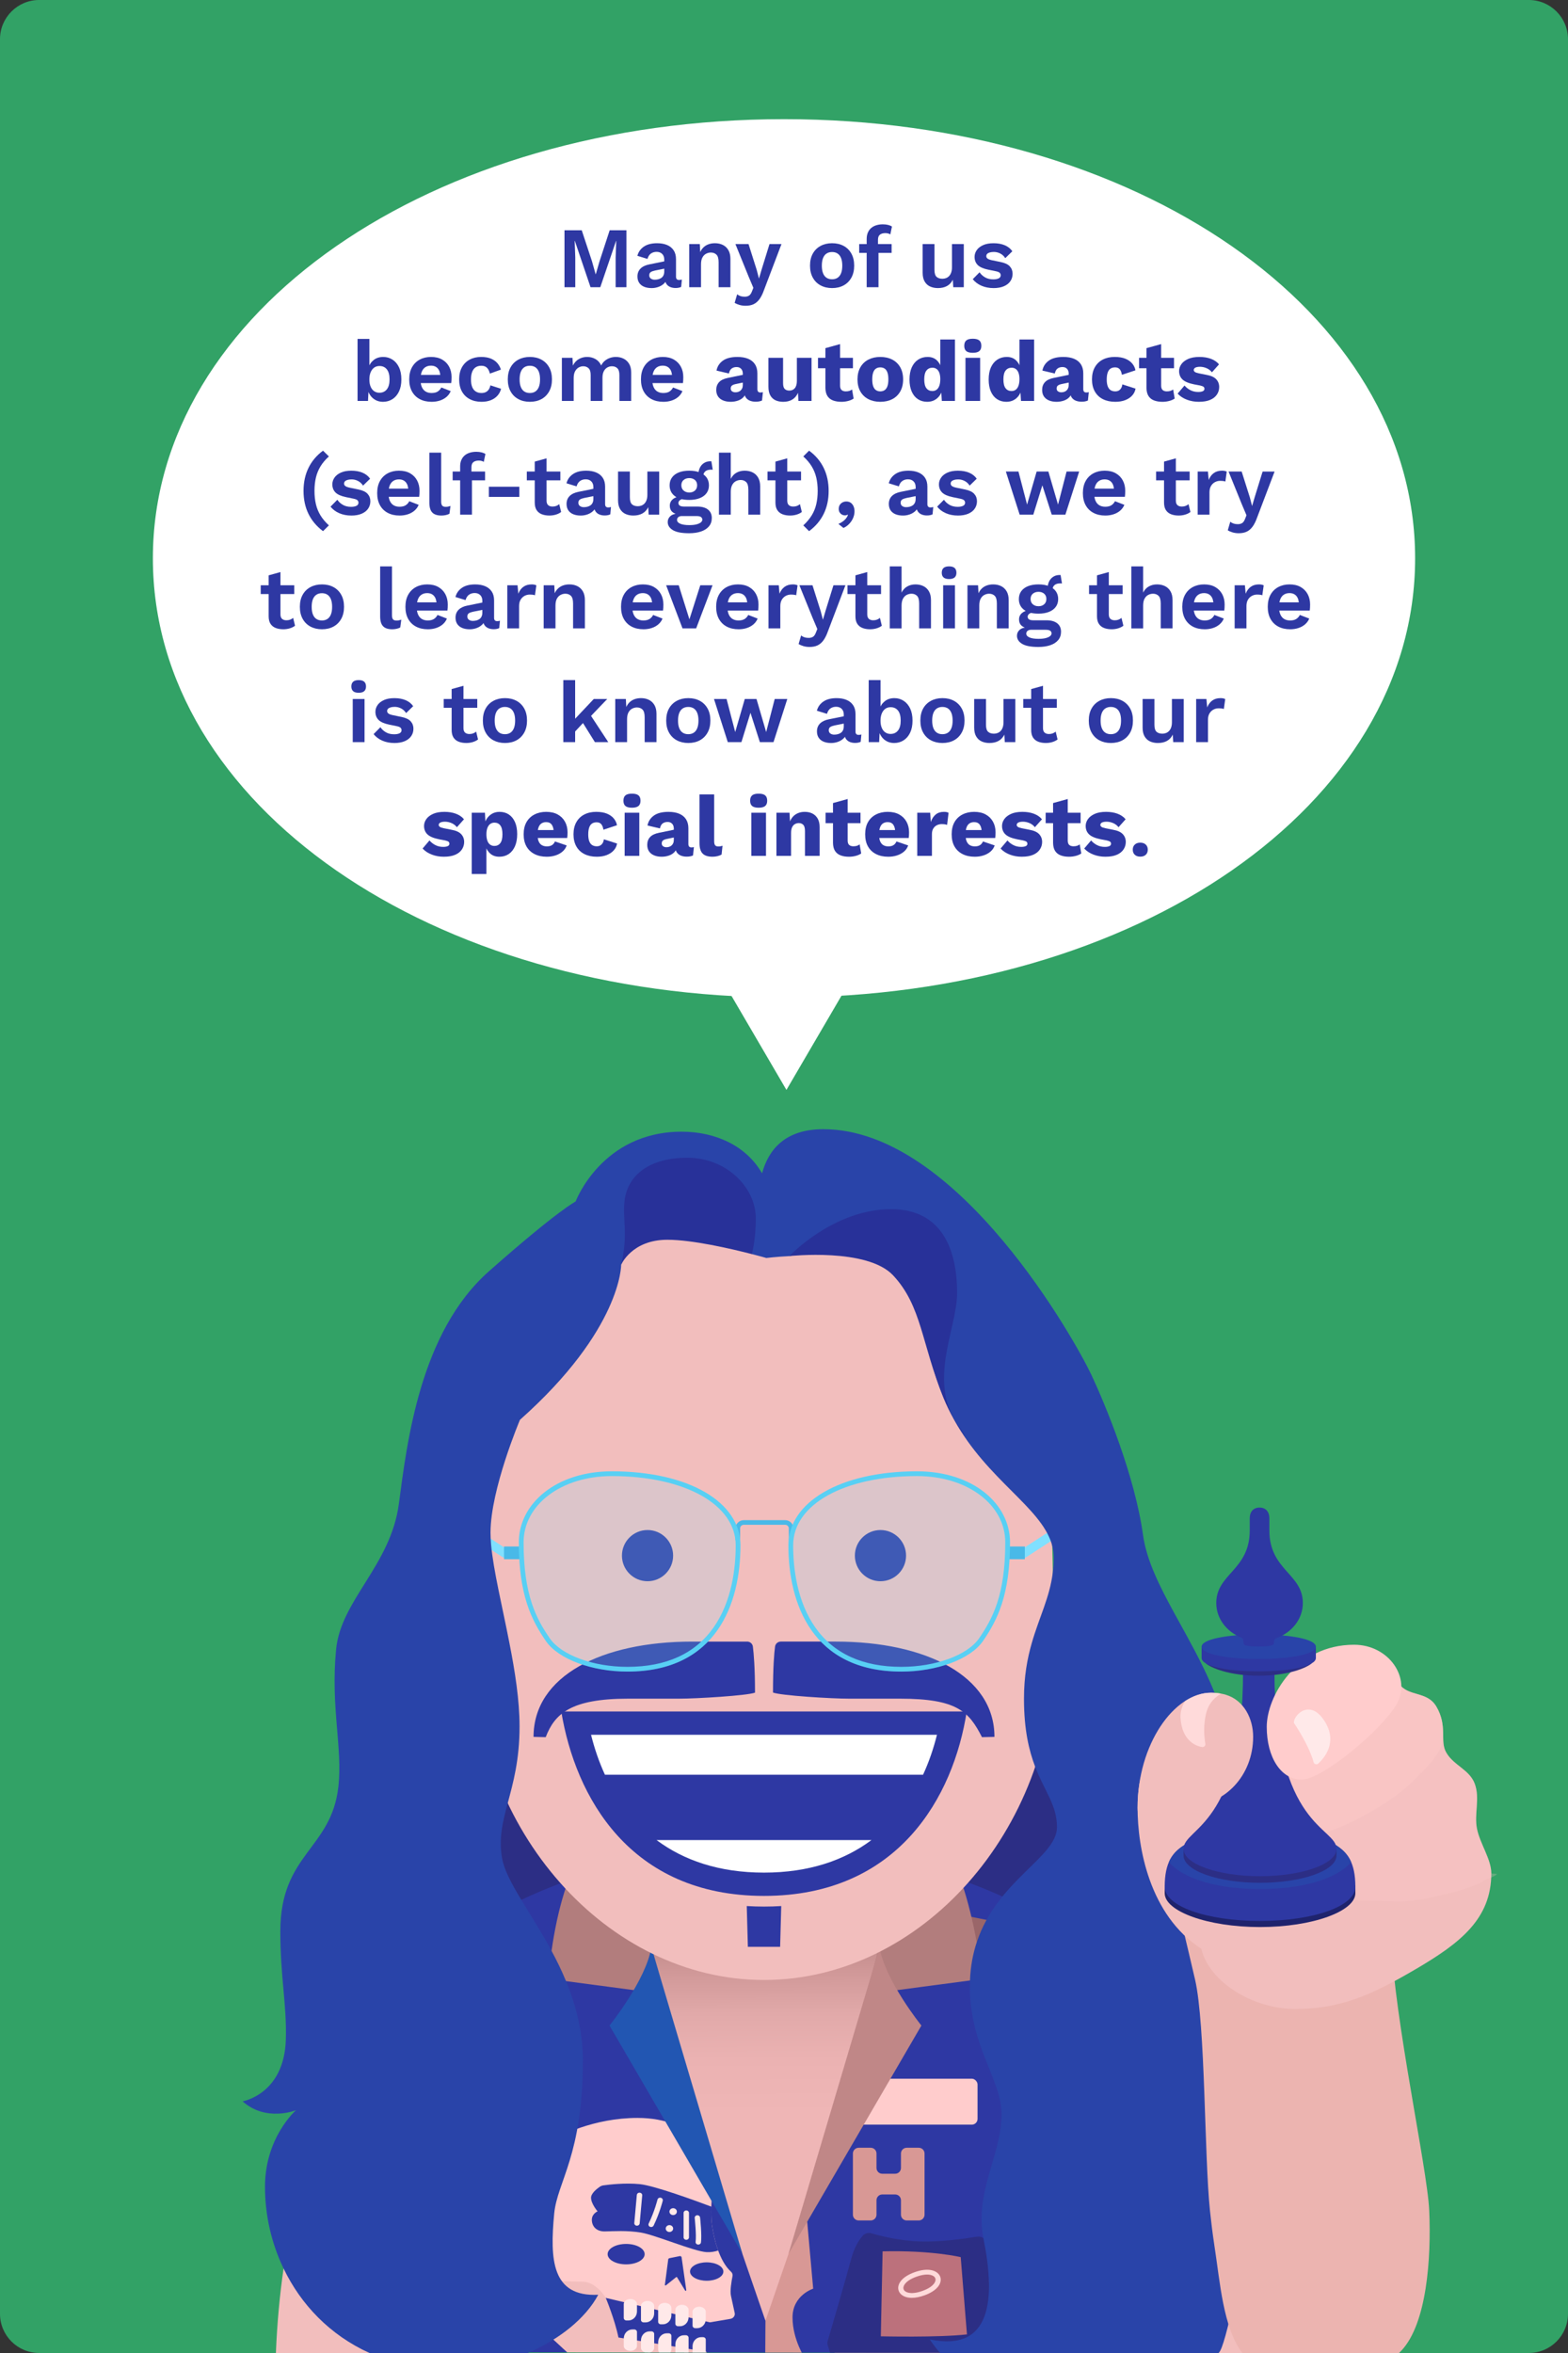 <?xml version="1.0" encoding="UTF-8"?>
<svg xmlns="http://www.w3.org/2000/svg" xmlns:xlink="http://www.w3.org/1999/xlink" viewBox="0 0 400 600">
  <rect x="0" y="0" width="400" height="600" fill="#333333" stroke="none"/>
  <defs>
    <clipPath id="clippath">
      <rect x="-445.89" y="-629.644" width="400" height="600" rx="10" ry="10" style="fill: none;"/>
    </clipPath>
    <clipPath id="clippath-1">
      <rect x="0" y="-629.644" width="400" height="600" rx="10" ry="10" style="fill: none;"/>
    </clipPath>
    <clipPath id="clippath-2">
      <path d="M317.873,558.43c-8.027-52.075-62.265-84.706-109.923-86.229h-25.365c-47.657,1.523-101.896,34.154-109.923,86.229-.144.932.128,1.952.909,2.529,3.357,2.48,22.013,7.593,40.392,10.537-1.075,14.522-1.653,12.658-1.672,28.31l166.081.191c-.019-15.652-.72-13.979-1.796-28.501,18.378-2.945,37.03-8.057,40.387-10.537.781-.577,1.053-1.598.909-2.529Z" style="fill: #2e38a3;"/>
    </clipPath>
    <linearGradient id="linear-gradient" x1="195.591" y1="567.815" x2="195.356" y2="498.37" gradientUnits="userSpaceOnUse">
      <stop offset=".413" stop-color="#efb6b6"/>
      <stop offset=".616" stop-color="#ebb2b2"/>
      <stop offset=".783" stop-color="#e1a9a9"/>
      <stop offset=".937" stop-color="#d09898"/>
      <stop offset="1" stop-color="#c79090"/>
    </linearGradient>
  </defs>
  <g id="Background">
    <g style="clip-path: url(#clippath);">
      <g>
        <rect x="191.826" y="-8.368" width="57.43" height="30.127" transform="translate(441.083 13.392) rotate(-180)" style="fill: #2e38a2;"/>
        <rect x="-151.876" y="-19.665" width="406.844" height="22.595" transform="translate(103.092 -16.735) rotate(-180)" style="fill: #2e38a2;"/>
      </g>
    </g>
    <g style="clip-path: url(#clippath-1);">
      <g>
        <rect x="41.851" y="-8.368" width="57.43" height="30.127" style="fill: #2e38a2;"/>
        <rect x="-293.986" y="-19.665" width="398.978" height="22.595" style="fill: #2e38a2;"/>
      </g>
      <g>
        <rect x="299.726" y="-8.368" width="57.43" height="30.127" transform="translate(656.881 13.392) rotate(-180)" style="fill: #2e38a2;"/>
        <rect x="294.014" y="-19.665" width="406.844" height="22.595" transform="translate(994.872 -16.735) rotate(-180)" style="fill: #2e38a2;"/>
      </g>
    </g>
  </g>
  <g id="Design">
    <path d="M399.997,9.997v580c0,5.53-4.47,10-10,10H9.997C4.477,599.997-.003,595.528-.003,589.997V9.997C-.003,4.478,4.477-.003,9.997-.003h380c5.53,0,10,4.48,10,10Z" style="fill: #32a266;"/>
    <g>
      <rect x="120.968" y="418.994" width="157.022" height="88.607" style="fill: #2c2e85;"/>
      <g>
        <path d="M317.21,599.997h-40.89c-1.13-8.37-2.69-19.91-4.72-34.7l22.06-9.6,14.58-6.35c4.58,12.97,7.56,27.92,8.68,45.02.12,1.85.22,3.73.29,5.63Z" style="fill: #f2bebd;"/>
        <path d="M118.94,565.297c-2.03,14.79-3.06,26.32-3.58,34.7h-44.98c.31-7.58.97-14.76,1.96-21.55,1.55-10.64,3.91-20.33,7.01-29.1l39.59,15.949Z" style="fill: #f2bebd;"/>
      </g>
      <g>
        <path d="M317.873,558.43c-8.027-52.075-62.265-84.706-109.923-86.229h-25.365c-47.657,1.523-101.896,34.154-109.923,86.229-.144.932.128,1.952.909,2.529,3.357,2.48,22.013,7.593,40.392,10.537-1.075,14.522-1.653,12.658-1.672,28.31l166.081.191c-.019-15.652-.72-13.979-1.796-28.501,18.378-2.945,37.03-8.057,40.387-10.537.781-.577,1.053-1.598.909-2.529Z" style="fill: #2e38a3;"/>
        <g style="clip-path: url(#clippath-2);">
          <rect x="236.185" y="489.767" width="31.813" height="11.721" transform="translate(102.563 -39.945) rotate(11.36)" style="fill: #9a6669;"/>
          <g>
            <path d="M212.716,599.957l-7.329,1.474s-3.213-4.827-3.213-10.496,5.271-7.341,5.271-7.341l-3.062-34.181-9.115,42.382-.263,44.792h89.39v-44.882l-22.488-20.253-14.055,14.783-35.137,13.722Z" style="fill: #d89895;"/>
            <g>
              <path d="M120.284,580.813c5.276-3.813,11.702-9.554,13.09-15.691,1.588-7.021,2.483-12.118,2.912-14.801.233-1.46,1.133-2.746,2.477-3.54,3.916-2.314,12.824-6.724,23.859-6.724,14.961,0,19.409,9.976,19.274,15.463-.08,3.251-.809,8.106-.27,11.847.51,3.54,1.865,9.202,4.864,11.913.322.291.461.711.378,1.121-.248,1.219-.69,3.752-.39,5.048.256,1.106.675,3.063.947,4.348.148.697-.349,1.368-1.103,1.496l-5.235.89-26.552-6.235-34.251-5.135Z" style="fill: #fcc;"/>
              <path d="M114.385,586.587l3.564,2.975c.362.302.87.407,1.335.27,2.019-.596,7.776-2.036,11.935-.517,5.122,1.871,10.648,8.355,19.139,15.552,7.273,6.164,28.291,12.133,34.172,13.719.812.219,1.643-.283,1.752-1.058l1.329-9.429c.052-.366-.071-.735-.336-1.011l-7.13-7.421-22.374-3.616c-.943-4.614-3.235-10.101-3.235-10.101,0,0-2.322-3.992-5.761-4.131-2.879-.116-20.268-.329-28.49-1.004-2.303,1.667-4.384,2.964-5.722,3.756-.766.453-.852,1.454-.177,2.017Z" style="fill: #f2bebd;"/>
              <g>
                <path d="M180.044,596.598c0-.352-.308-.637-.689-.637h-.514c-1.006,0-2.169.819-2.169,2.396v1.792c0,.708.755,1.282,1.686,1.282s1.686-.574,1.686-1.282v-3.551Z" style="fill: #ffe9e9;"/>
                <path d="M175.657,596.107c0-.352-.308-.637-.689-.637h-.514c-1.006,0-2.169.819-2.169,2.396v1.792c0,.708.755,1.282,1.686,1.282s1.686-.574,1.686-1.282v-3.551Z" style="fill: #ffe9e9;"/>
                <path d="M171.269,595.615c0-.352-.308-.637-.689-.637h-.514c-1.006,0-2.169.819-2.169,2.396v1.792c0,.708.755,1.282,1.686,1.282s1.686-.574,1.686-1.282v-3.551Z" style="fill: #ffe9e9;"/>
                <path d="M166.882,595.124c0-.352-.308-.637-.689-.637h-.514c-1.006,0-2.169.819-2.169,2.396v1.792c0,.708.755,1.282,1.686,1.282s1.686-.574,1.686-1.282v-3.551Z" style="fill: #ffe9e9;"/>
                <path d="M162.495,594.633c0-.352-.308-.637-.689-.637h-.514c-1.006,0-2.169.819-2.169,2.396v1.792c0,.708.755,1.282,1.686,1.282s1.686-.574,1.686-1.282v-3.551Z" style="fill: #ffe9e9;"/>
                <path d="M159.123,591.068c0,.352.308.637.689.637h.514c1.006,0,2.169-.819,2.169-2.396v-1.792c0-.708-.755-1.282-1.686-1.282s-1.686.574-1.686,1.282v3.551Z" style="fill: #ffe9e9;"/>
                <path d="M163.51,591.559c0,.352.308.637.689.637h.514c1.006,0,2.169-.819,2.169-2.396v-1.792c0-.708-.755-1.282-1.686-1.282s-1.686.574-1.686,1.282v3.551Z" style="fill: #ffe9e9;"/>
                <path d="M167.897,592.05c0,.352.308.637.689.637h.514c1.006,0,2.169-.819,2.169-2.396v-1.792c0-.708-.755-1.282-1.686-1.282s-1.686.574-1.686,1.282v3.551Z" style="fill: #ffe9e9;"/>
                <path d="M172.285,592.541c0,.352.308.637.689.637h.514c1.006,0,2.169-.819,2.169-2.396v-1.792c0-.708-.755-1.282-1.686-1.282s-1.686.574-1.686,1.282v3.551Z" style="fill: #ffe9e9;"/>
                <path d="M176.672,593.033c0,.352.308.637.689.637h.514c1.006,0,2.169-.819,2.169-2.396v-1.792c0-.708-.755-1.282-1.686-1.282s-1.686.574-1.686,1.282v3.551Z" style="fill: #ffe9e9;"/>
              </g>
              <path d="M173.403,575.291l-2.634.534c-.163.033-.285.157-.305.31l-.853,6.49c-.017.132.15.214.258.127l2.615-2.091c.075-.06.19-.041.239.039l2.055,3.376c.085.139.314.068.292-.09l-1.195-8.388c-.03-.21-.248-.352-.472-.307Z" style="fill: #2e38a3;"/>
              <ellipse cx="159.728" cy="574.795" rx="4.723" ry="2.607" style="fill: #2e38a3;"/>
              <ellipse cx="180.282" cy="579.23" rx="4.253" ry="2.347" style="fill: #2e38a3;"/>
              <path d="M153.93,557.255c-.338.047-.651.171-.926.359-.761.521-2.229,1.672-2.229,2.8,0,1.523,1.669,3.468,1.669,3.468,0,0-1.463.592-1.463,2.157s1.051,3.003,3.337,2.96c2.286-.042,5.583-.296,9.191.296,3.608.592,13.63,4.837,16.773,4.991,1.092.053,2.089-.142,2.93-.416-.829-2.267-1.322-4.668-1.587-6.502-.209-1.449-.226-3.065-.166-4.69-4.033-1.516-14.529-5.359-18.227-5.732-3.776-.381-7.919.116-9.303.31Z" style="fill: #2e38a3;"/>
              <g>
                <g>
                  <path d="M162.496,567.541c-.019,0-.039-.001-.058-.002-.379-.029-.66-.337-.629-.688l.647-7.145c.032-.351.36-.622.744-.582.379.029.66.337.629.688l-.647,7.145c-.03.333-.331.584-.686.584Z" style="fill: #ffe9e9;"/>
                  <path d="M166.112,567.879c-.094,0-.19-.018-.281-.055-.347-.144-.503-.521-.347-.842,1.506-3.114,2.235-6.065,2.242-6.094.084-.343.453-.558.824-.481.371.078.604.419.52.762-.031.125-.765,3.099-2.329,6.334-.114.237-.366.377-.629.377Z" style="fill: #ffe9e9;"/>
                  <path d="M175.072,571.136c-.38,0-.689-.285-.689-.637v-6.215c0-.352.308-.637.689-.637s.689.285.689.637v6.215c0,.352-.308.637-.689.637Z" style="fill: #ffe9e9;"/>
                  <path d="M178.136,572.362c-.03,0-.06-.002-.09-.006-.377-.045-.643-.365-.594-.714.238-1.683-.226-6.025-.231-6.068-.038-.35.238-.663.617-.698.379-.028.716.221.754.571.02.184.485,4.533.226,6.361-.045.321-.342.554-.682.554Z" style="fill: #ffe9e9;"/>
                </g>
                <ellipse cx="171.723" cy="563.954" rx=".947" ry=".877" style="fill: #ffe9e9;"/>
                <ellipse cx="170.775" cy="568.268" rx=".947" ry=".877" style="fill: #ffe9e9;"/>
              </g>
              <g>
                <path d="M121.918,595.425c.009-.148.071-.291.183-.397.228-.215.682-.541,1.345-.541.698,0,3.479,1.358,5.06,2.16.487.247.473.901-.026,1.128-1.297.59-3.408,1.426-4.743,1.32l-1.372-.109c-.372-.029-.65-.327-.629-.672l.181-2.889Z" style="fill: #fcc;"/>
                <path d="M121.918,600.663c.009-.148.071-.291.183-.397.228-.215.682-.541,1.345-.541.698,0,3.479,1.358,5.06,2.16.487.247.473.901-.026,1.128-1.297.59-3.408,1.426-4.743,1.32l-1.372-.109c-.372-.029-.65-.327-.629-.672l.181-2.889Z" style="fill: #fcc;"/>
                <path d="M123.374,590.334c.009-.148.071-.291.183-.397.228-.215.682-.541,1.345-.541.698,0,3.479,1.358,5.06,2.16.487.247.473.901-.026,1.128-1.297.59-3.408,1.426-4.743,1.32l-1.372-.109c-.372-.029-.65-.327-.629-.672l.181-2.889Z" style="fill: #fcc;"/>
              </g>
            </g>
            <path d="M251.649,602.303l1.001-15.181c.005-.078.005-.156-0-.234l-.985-14.783c-.076-1.139-1.201-1.964-2.415-1.766-3.232.527-9.33,1.374-14.398,1.227-5.413-.156-10.364-1.439-12.543-2.085-.816-.242-1.696.016-2.236.631-.892,1.015-2.145,2.88-2.95,5.941-1.219,4.637-5.162,18.12-5.986,20.93-.099.339-.095.696.011,1.034l1.449,4.599c.289.916,1.26,1.494,2.281,1.357,2.907-.391,9.027-1.063,15.58-.861,6.78.209,15.162.73,18.986.981,1.146.075,2.135-.73,2.205-1.791Z" style="fill: #2c2e85;"/>
            <path d="M246.672,595.256l-1.591-19.696s-7.274-1.778-19.927-1.484l-.455,21.671s14.775.344,21.973-.491Z" style="fill: #bc717c;"/>
            <path d="M232.604,585.939c-.359,0-.699-.03-1.017-.09-1.113-.21-1.947-.796-2.288-1.61s-.151-1.767.52-2.615c.701-.889,1.912-1.659,3.501-2.228,1.589-.569,3.044-.756,4.21-.535,1.114.21,1.947.796,2.288,1.609h0c.34.813.151,1.767-.519,2.615-.701.889-1.912,1.659-3.501,2.228-1.155.414-2.24.625-3.193.625ZM236.503,579.997c-.651,0-1.542.126-2.705.543-1.708.612-2.525,1.321-2.91,1.808-.405.513-.53,1.027-.354,1.449.177.423.644.725,1.317.852.639.119,1.759.134,3.467-.477,1.708-.612,2.525-1.322,2.91-1.809.405-.513.53-1.027.353-1.449h0c-.177-.423-.644-.724-1.317-.851-.204-.039-.457-.066-.762-.066Z" style="fill: #ffdada;"/>
          </g>
          <path d="M67.97,564.245l45.994,7.252s19.937-40.568,17.669-91.849c0,0-52.326-.872-63.664,84.597Z" style="fill: #a87576;"/>
          <path d="M322.571,564.245l-45.994,7.252s-19.937-40.568-17.669-91.849c0,0,52.326-.872,63.664,84.597Z" style="fill: #2c2e85;"/>
          <rect x="217.562" y="530.054" width="31.813" height="11.721" rx="1.473" ry="1.473" style="fill: #fcc;"/>
          <path d="M93.008,498.446h47.707c.813,0,1.473.66,1.473,1.473v8.774c0,.813-.66,1.473-1.473,1.473h-47.707v-11.721h0Z" transform="translate(621.904 386.708) rotate(90)" style="fill: #2c2e85;"/>
          <path d="M229.833,549.137v3.681c0,.814-.66,1.473-1.473,1.473h-3.29c-.814,0-1.473-.66-1.473-1.473v-3.681c0-.814-.66-1.473-1.473-1.473h-3.075c-.814,0-1.473.66-1.473,1.473v15.592c0,.814.66,1.473,1.473,1.473h3.075c.814,0,1.473-.66,1.473-1.473v-3.681c0-.814.66-1.473,1.473-1.473h3.29c.814,0,1.473.66,1.473,1.473v3.681c0,.814.66,1.473,1.473,1.473h3.075c.814,0,1.473-.66,1.473-1.473v-15.592c0-.814-.66-1.473-1.473-1.473h-3.075c-.814,0-1.473.66-1.473,1.473Z" style="fill: #d89895;"/>
        </g>
      </g>
      <polygon points="195.268 591.795 154.28 472.788 236.258 472.788 195.268 591.795" style="fill: url(#linear-gradient);"/>
      <g>
        <path d="M233.223,462.931l-11.682,43.672,5.459,1.113,23.693-3.139c-3.817-26.843-9.543-37.168-17.47-41.646Z" style="fill: #b27d7d;"/>
        <path d="M201.141,574.744l33.908-58.242s-9.307-11.542-10.683-19.962l-23.225,78.204Z" style="fill: #c08787;"/>
      </g>
      <g>
        <path d="M157.315,462.931l11.682,43.672-5.459,1.113-23.693-3.139c2.501-26.045,9.693-37.253,17.47-41.646Z" style="fill: #b27d7d;"/>
        <path d="M189.397,574.744l-33.908-58.242s9.307-11.542,10.683-19.962l23.225,78.204Z" style="fill: #2256b2;"/>
      </g>
      <path d="M121.698,374.12c0-39.575,35.93-65.518,73.2-65.518,37.271 0,73.199,25.943,73.199,65.518,0,12.761.737,28.821.737,47.895,0,44.44-33.727,82.871-73.936,82.871s-73.937-38.578-73.937-83.018c0-17.41.737-32.445.737-47.748Z" style="fill: #f2bebd;"/>
      <g>
        <path d="M246.613,436.419c-3.365,21.703-17.445,47.025-51.716,47.025-34.269-0-48.137-25.323-51.715-47.025l103.431 0Z" style="fill: #2e38a3;"/>
        <g>
          <path d="M235.473,452.547l-81.151-0c-1.496-3.238-2.668-6.663-3.545-10.189l88.242 0c-.875,3.526-2.05,6.951-3.546,10.189h0Z" style="fill: #fff;"/>
          <path d="M222.311,469.203c-6.901,5.149-15.914,8.302-27.414,8.302-11.497,0-20.509-3.153-27.41-8.302l54.824 0Z" style="fill: #fff;"/>
        </g>
      </g>
      <g>
        <path d="M158.658,396.676c0,3.602,2.925,6.528,6.528,6.528,3.607,0,6.528-2.926,6.528-6.528,0-3.602-2.921-6.528-6.528-6.528-3.603,0-6.528,2.926-6.528,6.528h0Z" style="fill: #2e38a3;"/>
        <path d="M218.081,396.676c0,3.602,2.921,6.528,6.526,6.528,3.605,0,6.53-2.926,6.53-6.528,0-3.602-2.925-6.528-6.53-6.528-3.605,0-6.526,2.926-6.526,6.528h0Z" style="fill: #2e38a3;"/>
      </g>
      <path d="M194.898,486.165c-1.529,0-3.002-.049-4.399-.137l.285,10.401h8.228l.285-10.401c-1.397.088-2.87.137-4.399.137Z" style="fill: #2e38a3;"/>
      <g>
        <path d="M213.236,418.597h-14.059c-.741,0-1.365.541-1.461,1.276-.218,1.668-.525,5.179-.525,11.717,2.067.778,14.854,1.561,19.411,1.561h13.008c14.545,0,17.568,3.288,20.895,9.817l3.181-.075c0-15.558-17.535-24.296-40.452-24.296Z" style="fill: #2e38a3;"/>
        <path d="M192.064,419.876c-.093-.738-.718-1.279-1.461-1.279h-14.043c-23.039,0-40.452,8.739-40.452,24.296l3.103.075c2.294-5.987,6.428-9.817,20.973-9.817h13.008c4.507,0,17.308-.766,19.411-1.536,0-6.359-.322-10.002-.541-11.739Z" style="fill: #2e38a3;"/>
      </g>
      <g>
        <line x1="260.93" y1="396.259" x2="268.166" y2="391.562" style="fill: none; stroke: #80e0ff; stroke-miterlimit: 10; stroke-width: 2.3px;"/>
        <line x1="129.084" y1="396.259" x2="121.844" y2="391.562" style="fill: none; stroke: #80e0ff; stroke-miterlimit: 10; stroke-width: 2.3px;"/>
        <line x1="257.162" y1="395.965" x2="261.439" y2="395.965" style="fill: none; stroke: #49b9e8; stroke-miterlimit: 10; stroke-width: 3.241px;"/>
        <line x1="132.853" y1="395.965" x2="128.576" y2="395.965" style="fill: none; stroke: #49b9e8; stroke-miterlimit: 10; stroke-width: 3.241px;"/>
        <path d="M201.822,392.748v-3.021c0-.832-.683-1.507-1.526-1.507h-10.552c-.843,0-1.526.675-1.526,1.507v3.021" style="fill: none; stroke: #49b9e8; stroke-miterlimit: 10; stroke-width: 1.186px;"/>
        <g style="opacity: .2;">
          <path d="M257.658,392.704c0-7.848-9.635-17.226-23.85-17.381-19.775-.215-32.684,10.933-32.684,18.699,0,14.886,6.097,32.222,28.829,32.222,9.047,0,17.647-3.166,20.83-7.823,3.652-5.345,6.875-14.406,6.875-25.717Z" style="fill: #80e0ff;"/>
          <path d="M132.357,392.704c0-8.359,9.714-17.381,23.85-17.381,19.776 0,32.684,10.933,32.684,18.699,0,14.886-6.097,32.222-28.829,32.222-9.047,0-17.647-3.166-20.83-7.823-3.652-5.345-6.875-13.632-6.875-25.717Z" style="fill: #80e0ff;"/>
        </g>
        <g>
          <path d="M233.955,376.388c12.822,0,22.492,7.268,22.492,16.906,0,13.559-3.292,19.511-6.664,24.445-2.936,4.295-11.091,7.295-19.83,7.295-9.881,0-17.266-3.369-21.949-10.016-4.685-6.648-5.669-15.088-5.669-20.996,0-10.384,13.003-17.635,31.621-17.635M233.955,375.177c-19.776,0-32.831,7.938-32.831,18.846,0,14.886,6.097,32.223,28.829,32.223,9.047,0,17.647-3.167,20.83-7.823,3.652-5.345,6.875-11.623,6.875-25.128,0-9.931-9.567-18.117-23.702-18.117h0Z" style="fill: #58d0f4;"/>
          <path d="M156.06,376.388c18.618,0,31.621,7.251,31.621,17.635,0,5.908-.984,14.348-5.669,20.996-4.684,6.646-12.069,10.016-21.949,10.016-8.74,0-16.894-3-19.83-7.295-3.372-4.935-6.664-10.887-6.664-24.445,0-9.639,9.669-16.906,22.492-16.906M156.06,375.177c-14.135,0-23.702,8.187-23.702,18.117,0,13.505,3.223,19.783,6.875,25.128,3.182,4.656,11.782,7.823,20.83,7.823,22.732,0,28.829-17.337,28.829-32.223,0-10.908-13.055-18.846-32.831-18.846h0Z" style="fill: #58d0f4;"/>
        </g>
      </g>
      <g>
        <g>
          <path d="M328.53,551.297c0,8.44-3.93,11.021-8.59,19.04-3.76,6.48-7.01,27.891-9.07,29.66h-71.04c-1.8-2.06-2.63-3.46-2.63-3.46,15.71,3.28,16.81-10.25,13.7-25.63-2.54-12.54,5.42-22.51,4.51-33.37-.62-7.52-7.68-16.31-8-29.939-.01-.311-.01-.631-.01-.95,0-.561.01-1.101.04-1.641.14-3.63.77-6.859,1.73-9.739v-.011c5.26-15.88,20.47-21.68,20.47-29.34,0-5.63-3.12-9.02-5.56-15.39-1.57-4.09-2.86-9.41-2.86-17.36,0-5.729.85-10.24,1.98-14.17,1.9-6.64,4.6-11.649,5.38-18.109v-.011c.15-1.17.23-2.38.23-3.67,0-1.03-.13-2.03-.37-2.99q0-.01-.01-.02c-.19-.771-.46-1.54-.81-2.28-4.1-9.109-17.91-16.41-25.68-32.71-.42-.87-.82-1.76-1.2-2.68-5.71-13.91-6.04-28.7-13.78-36.2-5.17-5-24.34-.34-25.52-.04-.01-.01-.02,0-.03,0-.02.01-.03.01-.03.01-3.51.181-5.88.48-5.88.48,0,0-1.7-5.59-1.97-12.16-.13-3.08.05-6.38.87-9.42,1.68-6.17,5.98-11.26,15.63-11.26,34.58,0,64.77,54.92,68.38,62.63,3.62,7.72,11.1,25.81,13.17,40.8.88,6.44,4.18,13.01,8.01,20.021.96,1.77,1.97,3.569,2.98,5.409,2.9,5.32,5.85,10.91,8.09,16.91.16.431.32.86.47,1.3.77,2.17,1.44,4.4,1.98,6.69.06.25.12.51.18.77.28,1.261.53,2.5.75,3.73.43,2.21.77,4.37,1.06,6.49.08.58.16,1.149.23,1.71.05.38.09.75.13,1.12.03.189.05.38.07.569.08.67.15,1.34.22,2.011.22,2.119.39,4.189.53,6.22.04.52.08,1.04.11,1.56.41,6.24.61,12.07,1.15,17.61.45,4.67,1.14,9.14,2.38,13.46,1.56,5.39,3.27,10.03,5,14.18,6.63,15.851,3.61,24.49,3.61,40.17Z" style="fill: #2944a9;"/>
          <path d="M195.5,320.778s-1.45-.42-3.71-1c0,0-10.95-6.98-17.81-8.43-.8-.171-1.54-.261-2.2-.261-3.6,0-6.44,1.78-8.55,3.94-2.9,2.96-4.43,6.63-4.72,7.35-.01.05-.03.08-.04.101v.01c-.01.01-.01.02-.01.02,0,0,.15,16.45-25.82,39.54,0,0-7.51,17.7-7.51,28.79,0,.91.05,1.9.14,2.95.59,6.63,2.85,15.75,4.69,25.21,1.42,7.2,2.58,14.601,2.58,21.23,0,8.6-1.66,14.47-3.02,19.56-1.29,4.811-2.32,8.93-1.45,14,1,5.82,7.26,13.67,12.62,23.65,1.32,2.45,2.59,5.029,3.7,7.739.33.79.65,1.601.95,2.421,2.01,5.449,3.35,11.39,3.35,17.829,0,24.11-6.53,30.881-7.31,39-1.12,11.761-.65,21.311,11.23,20.721-3.24,6.09-9.98,11.39-17.94,14.85h-40.41c-10.08-4.55-17.51-12.359-21.92-21.55-3.12-6.47-4.74-13.64-4.74-20.84,0-12.641,7.91-19.521,7.91-19.521,0,0-7.61,3.101-13.63-2.26,0,0,10.62-1.77,11.04-15.76.26-8.93-1.41-15.83-1.41-27.57,0-19.83,13.02-20.91,14.81-36.899,1.11-10.011-2.01-20.181-.58-35.021,1.22-12.57,13.92-21.41,16.01-37.1,2.09-15.69,5.37-43.75,22.98-59.311,17.61-15.56,22.11-17.79,22.11-17.79,0,0,6.65-17.8,27.05-17.8,8.8,0,16.56,3.71,20.51,10.62,1.54,2.67,2.51,5.83,2.74,9.44.24,3.609-.26,7.659-1.64,12.14Z" style="fill: #2944a9;"/>
        </g>
        <g>
          <path d="M244.16,329.673c0-10.525-3.559-21.344-16.827-21.344-14.745,0-25.951,11.963-25.951,11.963,0,0,19.835-2.165,26.456,4.918,7.36,7.874,7.196,17.403,12.902,31.316,1.511,3.683,3.397,6.914,5.478,9.818-.255-.604-.658-1.291-1.264-2.091-8.798-11.613-.793-25.152-.793-34.58Z" style="fill: #283199;"/>
          <path d="M175.371,295.216c-9.878,0-15.138,4.552-16.006,10.67-.693,4.883,1.006,8.524-.908,16.621,0,0,2.686-6.377,11.79-6.377,6.385,0,16.226,2.285,21.538,3.651,0-0,1.024-3.454,1.024-9.082,0-7.992-7.561-15.482-17.439-15.482Z" style="fill: #283199;"/>
        </g>
      </g>
      <g>
        <path d="M357.587,599.297c-.22.24-.44.471-.68.7h-39.99c-4.92-6.479-5.65-17.899-7.18-27.79-.42-2.77-.77-5.62-1.07-8.49-1.47-13.96-1.14-47.38-3.81-58.96-2.2-9.52-5.2-21.8-5.2-21.8l55.55,1.44c-2.3,13.99,5.43,51.08,8.34,70.359.01.021.01.03.01.051.17,1.119.32,2.18.45,3.17.01.02.01.029.01.05,0,.03.01.06.01.09.31,2.26.51,4.16.57,5.6.54,12.15-.63,28.671-7.01,35.58Z" style="fill: #ecb4b0;"/>
        <path d="M290.198,460.958c0-18.388,10.672-20.241,24.441-19.937,4.938.109,12.495-15.956,28.645-15.956,7.906,0,11.071.485,13.512,4.14,2.408,3.605,7.22,1.852,9.64,5.991,2.895,4.951.827,8.662,2.46,11.609,1.86,3.355,5.942,4.394,7.3,7.999,1.425,3.783-.183,7.702.584,11.519.767,3.816,3.655,7.782,3.655,11.386,0,11.607-7.978,17.763-19.045,24.273-11.665,6.861-19.551,10.296-30.995,10.296-10.744,0-21.927-6.85-23.938-15.354-13.286-8.591-16.261-25.895-16.261-35.965Z" style="fill: #f2bebd;"/>
        <path d="M325.734,458.014c0,7.756,1.32,10.657,6.622,10.657,5.303,0,20.947-7.137,28.523-14.884,3.263-3.336,7.347-6.891,7.281-11.248-.032-2.104-.073-4.522-1.723-7.344-2.42-4.139-7.233-2.386-9.64-5.991-1.829-2.739-4.066-3.697-8.398-4.006-12.933,3.84-22.665,25.749-22.665,32.816Z" style="fill: #fcc; opacity: .5;"/>
        <path d="M376.782,466.322c-.767-3.817.841-7.736-.584-11.519-1.358-3.605-5.441-4.644-7.3-7.999-.689-1.243-.719-2.623-.741-4.172.007,4.314-4.038,7.842-7.277,11.155-7.576,7.747-23.221,14.884-28.523,14.884-3.183,0,2.31,15.32,2.31,15.32,0,0,19.446,1.041,23.847.831,4.402-.21,17-3.039,19.934-5.24.395-.296,2.561-.894,3.454-1.697.001-.06-1.464-.116-1.464-.177,0-3.603-2.889-7.569-3.656-11.385Z" style="fill: #fcc; opacity: .25;"/>
        <g>
          <path d="M345.754,480.776h-48.637v1.987c0,4.595,10.888,8.623,24.319,8.623s24.319-4.028,24.319-8.623v-1.987Z" style="fill: #1f236d;"/>
          <path d="M340.762,470.481s-6.869-4.328-19.326-4.346c-12.457.018-19.326,4.346-19.326,4.346-2.936,1.859-4.993,4.363-4.993,10.644,0,4.936,10.559,8.697,24.319,8.708,13.759-.011,24.319-3.772,24.319-8.708,0-6.28-2.057-8.784-4.993-10.644Z" style="fill: #2e38a3;"/>
          <path d="M321.436,481.69c10.369,0,19.287-2.334,23.249-6.871-.885-2.029-2.263-3.287-3.923-4.338,0,0-6.869-4.328-19.326-4.346-12.457.018-19.326,4.346-19.326,4.346-1.66,1.051-3.038,2.309-3.923,4.338,3.962,4.537,12.881,6.871,23.249,6.871Z" style="fill: #2944a9;"/>
          <path d="M340.944,471.461h-39.016v1.682c0,3.844,8.734,6.959,19.508,6.959s19.508-3.116,19.508-6.959v-1.682Z" style="fill: #2c2e85;"/>
          <path d="M325.114,426.186h-8.012c0,39.753-15.175,39.779-15.175,45.274,0,3.844,8.734,6.96,19.508,6.96s19.508-3.116,19.508-6.96c0-5.578-15.83-5.522-15.83-45.274Z" style="fill: #2e38a3;"/>
        </g>
        <path d="M319.68,442.853c0,10.112-7.501,17.411-15.591,17.411-7.416,0-13.891,8.109-13.891.693,0-16.178,9.296-29.323,18.734-29.323,1.429,0,2.673.181,3.811.528,4.652,1.419,6.937,6.155,6.937,10.691Z" style="fill: #f2bebd;"/>
        <path d="M323.148,440.34c0,7.756,3.607,13.447,8.909,13.447s20.408-12.673,24.196-19.174c3.905-6.701-1.951-15.215-10.815-15.215-14.812,0-22.29,13.186-22.29,20.942Z" style="fill: #fcc;"/>
        <g>
          <path d="M307.639,424.173c1.176,1.021,5.744,3.123,13.469,3.123s12.293-2.103,13.469-3.123h-26.938Z" style="fill: #2c2e85;"/>
          <path d="M335.681,419.869h-29.145v2.918c0,2.053,6.363,3.398,14.573,3.398,8.21,0,14.572-1.346,14.572-3.398v-2.918Z" style="fill: #2e38a3;"/>
          <path d="M335.681,419.9c0,1.889-6.363,3.128-14.572,3.128s-14.572-1.239-14.572-3.128,6.363-3.128,14.572-3.128,14.572,1.239,14.572,3.128Z" style="fill: #2944a9;"/>
          <path d="M332.356,408.766c0-7.508-8.537-8.357-8.537-18.516v-3.08c0-1.729-.96-2.748-2.505-2.748s-2.505,1.019-2.505,2.748v3.08c0,10.16-8.537,11.009-8.537,18.516,0,3.96,2.627,7.309,6.414,8.833.232.094.398.302.441.549.069.395.118.512.118.906,0,.494.921.795,3.863.795,2.942,0,3.863-.3,3.863-.795,0-.338.028-.378.07-.703.035-.271.22-.498.478-.59,4.013-1.439,6.838-4.889,6.838-8.995Z" style="fill: #2e38a3;"/>
        </g>
        <path d="M306.642,445.488c.5.08.93-.348.843-.847-.261-1.492-.622-4.686.269-7.98.71-2.627,2.421-4.044,3.734-4.774-.795-.149-1.625-.252-2.554-.252-2.234,0-4.455.757-6.551,2.095-.792,1.149-1.321,2.647-1.236,4.233.302,5.616,3.623,7.225,5.496,7.525Z" style="fill: #ffdada;"/>
        <path d="M330.086,439.338s3.798,5.537,5.018,10.012c.143.525.794.711,1.193.342,1.682-1.554,4.767-5.345,1.88-10.354-3.821-6.631-8.316-1.911-8.092,0Z" style="fill: #ffe9e9;"/>
      </g>
    </g>
  </g>
  <g id="Design_top" data-name="Design top">
    <g>
      <path d="M361,142.365c0,62.91-71.016,111.978-160.999,111.978-89.98,0-161.001-49.068-161.001-111.978,0-62.91,71.021-111.978,161.001-111.978,89.983,0,160.999,49.068,160.999,111.978Z" style="fill: #fff;"/>
      <polygon points="230.636 226.583 200.62 277.923 170.605 226.583 230.636 226.583" style="fill: #fff;"/>
    </g>
  </g>
  <g id="Text">
    <g>
      <rect x="61.019" y="57.426" width="279.201" height="164.277" style="fill: none;"/>
      <path d="M159.8,58.72v14.52h-2.75v-7.567l.152-4.246h-.043l-4.025,11.813h-2.486l-4.004-11.813h-.045l.154,4.246v7.567h-2.75v-14.52h4.4l2.617,7.92.924,3.278h.045l.945-3.256,2.596-7.942h4.27Z" style="fill: #2e38a3;"/>
      <path d="M169.457,66.222c0-.631-.18-1.122-.537-1.474-.361-.353-.834-.528-1.42-.528-.543,0-1.02.14-1.43.418-.41.279-.711.741-.902,1.386l-2.574-.792c.25-.968.795-1.745,1.639-2.332.844-.586,1.977-.88,3.4-.88.967,0,1.811.15,2.529.451s1.279.752,1.684,1.353c.402.602.604,1.357.604,2.267v4.466c0,.558.266.836.793.836.25,0,.484-.036.703-.109l-.176,1.869c-.381.19-.857.286-1.43.286-.514,0-.975-.088-1.387-.264-.41-.176-.732-.443-.967-.803s-.352-.811-.352-1.354v-.088l.527-.088c-.088.558-.33,1.03-.727,1.419s-.877.686-1.441.891-1.146.309-1.748.309c-.748,0-1.395-.114-1.936-.341-.543-.228-.961-.562-1.254-1.001-.295-.44-.441-.982-.441-1.629,0-.82.266-1.492.793-2.013s1.283-.876,2.266-1.066l4.137-.837-.023,1.87-2.639.528c-.5.103-.877.238-1.133.407-.258.169-.385.443-.385.825,0,.366.135.646.406.836s.598.286.979.286c.309,0,.609-.037.902-.11s.557-.19.793-.352c.234-.162.418-.382.549-.66.133-.279.197-.616.197-1.013v-2.97Z" style="fill: #2e38a3;"/>
      <path d="M175.816,73.239v-11h2.705l.176,3.301-.373-.353c.176-.718.455-1.312.836-1.782.381-.469.848-.817,1.396-1.045.551-.227,1.156-.341,1.814-.341.764,0,1.441.147,2.035.44s1.064.736,1.408,1.331c.346.594.518,1.338.518,2.232v7.216h-3.014v-6.357c0-.938-.184-1.588-.551-1.947s-.844-.539-1.43-.539c-.41,0-.811.1-1.199.297-.389.198-.703.518-.945.957-.242.44-.363,1.027-.363,1.761v5.829h-3.014Z" style="fill: #2e38a3;"/>
      <path d="M199.355,62.239l-4.443,11.683c-.352.997-.744,1.789-1.178,2.376-.432.586-.932,1.012-1.496,1.275-.564.265-1.234.396-2.012.396-.572,0-1.098-.069-1.574-.209s-.891-.319-1.242-.539l.639-2.178c.277.22.572.377.879.473.309.096.66.144,1.057.144.41,0,.766-.089,1.066-.265s.555-.527.76-1.056l.373-.946-1.209-2.859-3.367-8.295h3.344l2.092,6.601.57,2.2.684-2.332,2.002-6.469h3.057Z" style="fill: #2e38a3;"/>
      <path d="M212.269,62.019c1.115,0,2.094.228,2.938.683.844.454,1.504,1.107,1.98,1.958s.715,1.877.715,3.079c0,1.188-.238,2.212-.715,3.069-.477.858-1.137,1.515-1.98,1.969-.844.455-1.822.683-2.938.683-1.1,0-2.074-.228-2.926-.683-.85-.454-1.514-1.11-1.99-1.969-.477-.857-.715-1.881-.715-3.069,0-1.202.238-2.229.715-3.079s1.141-1.504,1.99-1.958c.852-.455,1.826-.683,2.926-.683ZM212.269,64.264c-.557,0-1.029.129-1.418.385-.389.257-.686.642-.891,1.155-.207.514-.309,1.159-.309,1.936,0,.778.102,1.423.309,1.937.205.514.502.898.891,1.155s.861.385,1.418.385c.543,0,1.01-.128,1.398-.385s.686-.642.891-1.155.309-1.158.309-1.937c0-.776-.104-1.422-.309-1.936s-.502-.898-.891-1.155c-.389-.256-.855-.385-1.398-.385Z" style="fill: #2e38a3;"/>
      <path d="M227.451,62.239v2.244h-8.273v-2.244h8.273ZM225.207,57.202c.512,0,.979.055,1.396.164.418.11.729.246.936.407l-.418,2.002c-.162-.103-.346-.183-.551-.241s-.447-.088-.727-.088c-.572,0-1.025.128-1.363.385s-.506.692-.506,1.309v1.518l.131.595v9.987h-3.014v-12.319c0-.616.104-1.158.309-1.628s.49-.858.857-1.166c.367-.309.803-.539,1.309-.693.508-.154,1.053-.23,1.641-.23Z" style="fill: #2e38a3;"/>
      <path d="M239.265,73.46c-.734,0-1.395-.132-1.98-.396-.586-.264-1.053-.686-1.396-1.265-.346-.579-.518-1.331-.518-2.255v-7.305h3.014v6.578c0,.852.176,1.441.527,1.771.354.33.859.495,1.52.495.307,0,.607-.056.902-.165.293-.11.553-.282.779-.518.229-.234.408-.539.539-.912.133-.375.199-.818.199-1.332v-5.918h3.014v11h-2.684l-.111-1.913c-.365.733-.869,1.272-1.506,1.616-.639.345-1.404.518-2.299.518Z" style="fill: #2e38a3;"/>
      <path d="M253.433,73.46c-1.115,0-2.131-.198-3.049-.594-.916-.396-1.66-.954-2.232-1.673l1.738-1.76c.352.528.822.961,1.408,1.298.586.338,1.283.506,2.09.506.572,0,1.031-.084,1.375-.253.344-.168.518-.436.518-.803,0-.234-.082-.437-.242-.604-.162-.169-.484-.305-.969-.407l-1.936-.396c-1.275-.264-2.182-.663-2.717-1.198s-.803-1.229-.803-2.079c0-.602.18-1.166.539-1.694s.898-.957,1.617-1.287c.717-.33,1.613-.495,2.684-.495,1.1,0,2.057.173,2.871.518s1.455.854,1.924,1.528l-1.803,1.761c-.324-.514-.744-.906-1.266-1.178-.521-.271-1.066-.407-1.639-.407-.41,0-.764.045-1.057.133s-.514.209-.66.362c-.146.154-.219.349-.219.583,0,.235.102.438.307.605.205.169.58.312,1.123.429l2.244.462c1.084.221,1.861.591,2.332,1.111.469.521.703,1.147.703,1.881,0,.704-.188,1.331-.561,1.881-.375.551-.924.983-1.65,1.298-.727.315-1.617.474-2.672.474Z" style="fill: #2e38a3;"/>
      <path d="M97.683,102.46c-.675,0-1.287-.144-1.837-.43-.55-.285-1.005-.682-1.364-1.188s-.604-1.074-.736-1.705l.308-.396-.176,3.498h-2.662v-15.817h3.014v7.92l-.286-.462c.235-.821.683-1.503,1.343-2.046s1.488-.814,2.485-.814c.865,0,1.65.228,2.354.683.704.454,1.257,1.107,1.661,1.958.403.851.604,1.885.604,3.102,0,1.188-.201,2.208-.604,3.058-.404.852-.961,1.504-1.672,1.958-.712.455-1.522.683-2.432.683ZM96.781,100.149c.806,0,1.44-.289,1.902-.869.462-.579.693-1.426.693-2.541,0-1.114-.228-1.961-.682-2.541-.455-.579-1.086-.868-1.893-.868-.528,0-.982.14-1.364.418-.381.278-.678.675-.891,1.188-.213.514-.319,1.122-.319,1.826,0,.719.106,1.331.319,1.837s.514.891.902,1.155c.388.264.832.396,1.331.396Z" style="fill: #2e38a3;"/>
      <path d="M110.113,102.46c-1.159,0-2.167-.228-3.025-.683-.858-.454-1.521-1.106-1.991-1.958-.47-.85-.704-1.877-.704-3.08,0-1.202.234-2.229.704-3.079s1.126-1.504,1.969-1.958c.844-.455,1.808-.683,2.894-.683,1.114,0,2.061.224,2.838.671.777.448,1.371,1.057,1.782,1.826.41.771.615,1.646.615,2.629,0,.294-.007.572-.021.836-.015.265-.037.499-.066.704h-8.777v-2.09h7.458l-1.452.528c0-.924-.209-1.636-.627-2.135-.418-.498-1.009-.748-1.771-.748-.558,0-1.037.133-1.44.396-.404.264-.708.656-.913,1.177-.206.521-.309,1.177-.309,1.97,0,.777.114,1.419.342,1.925.227.506.55.884.968,1.133s.92.374,1.507.374c.646,0,1.166-.125,1.562-.374.396-.249.704-.594.925-1.034l2.397.924c-.234.572-.591,1.063-1.066,1.475-.478.41-1.042.723-1.694.935-.653.213-1.354.319-2.101.319Z" style="fill: #2e38a3;"/>
      <path d="M122.742,91.019c.982,0,1.814.144,2.496.429.682.286,1.232.676,1.65,1.166.418.492.715,1.038.891,1.64l-2.816,1.012c-.146-.66-.395-1.158-.748-1.496-.352-.337-.828-.506-1.43-.506-.557,0-1.033.129-1.43.385-.396.257-.697.646-.902,1.166-.206.521-.308,1.17-.308,1.947s.105,1.423.318,1.937c.213.513.52.895.924,1.144.402.249.877.374,1.418.374.441,0,.814-.077,1.123-.231.309-.153.561-.377.76-.671.197-.293.332-.645.406-1.056l2.729.88c-.162.66-.463,1.239-.902,1.738-.439.498-1.006.888-1.693,1.166-.691.278-1.49.418-2.398.418-1.131,0-2.127-.228-2.993-.683-.865-.454-1.532-1.106-2.002-1.958-.47-.85-.704-1.877-.704-3.08,0-1.202.234-2.229.704-3.079s1.129-1.504,1.98-1.958c.85-.455,1.825-.683,2.926-.683Z" style="fill: #2e38a3;"/>
      <path d="M135.171,91.019c1.115,0,2.094.228,2.938.683.842.454,1.502,1.107,1.979,1.958s.717,1.877.717,3.079c0,1.188-.24,2.212-.717,3.069-.477.858-1.137,1.515-1.979,1.969-.844.455-1.822.683-2.938.683-1.1,0-2.076-.228-2.926-.683-.852-.454-1.516-1.11-1.992-1.969-.477-.857-.715-1.881-.715-3.069,0-1.202.238-2.229.715-3.079s1.141-1.504,1.992-1.958c.85-.455,1.826-.683,2.926-.683ZM135.171,93.264c-.559,0-1.031.129-1.42.385-.389.257-.686.642-.891,1.155s-.307,1.159-.307,1.936c0,.778.102,1.423.307,1.937s.502.898.891,1.155.861.385,1.42.385c.543,0,1.008-.128,1.396-.385s.686-.642.891-1.155.309-1.158.309-1.937c0-.776-.104-1.422-.309-1.936s-.502-.898-.891-1.155c-.389-.256-.854-.385-1.396-.385Z" style="fill: #2e38a3;"/>
      <path d="M143.333,102.239v-11h2.705l.111,1.98c.365-.733.867-1.283,1.506-1.65.639-.366,1.346-.55,2.123-.55.793,0,1.508.184,2.145.55.639.367,1.119.91,1.441,1.629.234-.484.551-.888.945-1.211.396-.322.838-.564,1.32-.726.484-.161.977-.242,1.475-.242.719,0,1.375.147,1.969.44s1.066.733,1.42,1.32c.352.586.527,1.334.527,2.243v7.216h-3.014v-6.621c0-.807-.176-1.379-.527-1.717-.354-.337-.809-.506-1.365-.506-.439,0-.848.11-1.221.33-.373.221-.668.547-.881.979s-.318.972-.318,1.616v5.918h-3.014v-6.621c0-.807-.18-1.379-.539-1.717-.359-.337-.818-.506-1.375-.506-.381,0-.76.104-1.133.309-.375.205-.682.527-.924.968-.242.439-.363,1.02-.363,1.738v5.829h-3.014Z" style="fill: #2e38a3;"/>
      <path d="M169.228,102.46c-1.16,0-2.168-.228-3.025-.683-.859-.454-1.521-1.106-1.992-1.958-.469-.85-.703-1.877-.703-3.08,0-1.202.234-2.229.703-3.079.471-.851,1.127-1.504,1.969-1.958.844-.455,1.809-.683,2.895-.683,1.113,0,2.061.224,2.838.671.777.448,1.371,1.057,1.781,1.826.41.771.615,1.646.615,2.629,0,.294-.006.572-.021.836-.014.265-.037.499-.066.704h-8.777v-2.09h7.459l-1.453.528c0-.924-.209-1.636-.627-2.135-.418-.498-1.008-.748-1.771-.748-.557,0-1.037.133-1.439.396-.404.264-.709.656-.914,1.177-.205.521-.309,1.177-.309,1.97,0,.777.115,1.419.342,1.925s.551.884.969,1.133.92.374,1.506.374c.646,0,1.166-.125,1.562-.374s.703-.594.924-1.034l2.398.924c-.234.572-.592,1.063-1.066,1.475-.479.41-1.043.723-1.695.935-.652.213-1.354.319-2.1.319Z" style="fill: #2e38a3;"/>
      <path d="M189.49,95.266c0-.513-.143-.92-.43-1.221-.285-.301-.67-.451-1.154-.451s-.898.121-1.242.363c-.346.241-.584.671-.715,1.287l-3.17-.748c.207-1.057.748-1.899,1.629-2.53s2.119-.946,3.719-.946c1.07,0,1.982.158,2.738.474s1.334.784,1.738,1.407c.402.624.605,1.39.605,2.3v4.025c0,.572.256.858.77.858.264,0,.477-.029.639-.088l-.221,2.134c-.439.205-.977.308-1.605.308-.572,0-1.078-.092-1.52-.274-.439-.184-.783-.462-1.033-.836s-.375-.848-.375-1.42v-.132l.42-.153c0,.631-.188,1.158-.562,1.584-.373.426-.857.74-1.451.945s-1.215.309-1.859.309c-.748,0-1.4-.118-1.957-.353-.559-.234-.988-.575-1.287-1.022-.301-.447-.451-1.001-.451-1.661,0-.792.238-1.448.715-1.969s1.229-.884,2.254-1.089l4.158-.858-.021,1.979-2.111.44c-.441.088-.768.217-.98.385-.213.169-.318.422-.318.759,0,.323.117.565.352.727s.514.242.836.242c.25,0,.488-.037.715-.11.229-.073.43-.187.605-.341s.316-.349.418-.583c.104-.234.154-.514.154-.836v-2.904Z" style="fill: #2e38a3;"/>
      <path d="M199.808,102.46c-.748,0-1.404-.129-1.969-.385-.564-.257-1.01-.672-1.332-1.243-.322-.572-.482-1.32-.482-2.244v-7.349h3.738v6.469c0,.704.141,1.195.418,1.474.279.279.676.418,1.189.418.264,0,.512-.047.748-.143.234-.096.439-.242.615-.44s.312-.454.406-.77c.096-.315.145-.686.145-1.111v-5.896h3.74v11h-3.346l-.109-2.067c-.352.777-.844,1.353-1.475,1.727s-1.393.562-2.287.562Z" style="fill: #2e38a3;"/>
      <path d="M217.583,91.239v2.662h-8.91v-2.662h8.91ZM214.306,87.741v10.582c0,.528.129.906.385,1.134s.613.341,1.066.341c.354,0,.656-.04.914-.121.256-.08.486-.201.693-.363l.395,2.311c-.365.264-.828.469-1.385.615-.559.146-1.129.221-1.717.221-.836,0-1.559-.118-2.166-.353-.609-.234-1.078-.608-1.408-1.122-.33-.513-.502-1.195-.518-2.046v-10.164l3.74-1.034Z" style="fill: #2e38a3;"/>
      <path d="M224.558,91.019c1.158,0,2.174.224,3.047.671.873.448,1.555,1.101,2.047,1.958.49.858.736,1.889.736,3.091,0,1.203-.246,2.233-.736,3.092-.492.857-1.174,1.511-2.047,1.958s-1.889.671-3.047.671c-1.129,0-2.133-.224-3.014-.671s-1.566-1.101-2.057-1.958c-.492-.858-.738-1.889-.738-3.092,0-1.202.246-2.232.738-3.091.49-.857,1.176-1.51,2.057-1.958.881-.447,1.885-.671,3.014-.671ZM224.558,93.682c-.426,0-.791.103-1.1.308-.309.206-.543.536-.703.99-.162.455-.242,1.042-.242,1.76,0,.719.08,1.303.242,1.75.16.447.395.777.703.989.309.213.674.319,1.1.319.439,0,.814-.106,1.123-.319.307-.212.541-.542.703-.989s.242-1.031.242-1.75c0-.718-.08-1.305-.242-1.76-.162-.454-.396-.784-.703-.99-.309-.205-.684-.308-1.123-.308Z" style="fill: #2e38a3;"/>
      <path d="M236.548,102.46c-.91,0-1.705-.224-2.387-.671s-1.211-1.097-1.584-1.947c-.375-.851-.561-1.87-.561-3.058,0-1.232.193-2.273.582-3.124s.932-1.504,1.629-1.958c.695-.455,1.498-.683,2.408-.683.998,0,1.801.305,2.408.913.609.609,1.002,1.383,1.178,2.321l-.352.462v-8.14h3.74v15.663h-3.344l-.242-3.739.439.33c-.088.733-.312,1.371-.672,1.914-.359.542-.812.964-1.363,1.265s-1.178.451-1.881.451ZM237.847,99.71c.424,0,.787-.113,1.088-.341s.531-.568.693-1.023c.16-.454.242-1.012.242-1.672,0-.616-.078-1.141-.23-1.573-.154-.433-.383-.763-.684-.99-.301-.227-.664-.341-1.088-.341-.646,0-1.156.239-1.529.715-.375.478-.561,1.229-.561,2.255,0,1.027.182,1.779.549,2.256s.873.715,1.52.715Z" style="fill: #2e38a3;"/>
      <path d="M248.164,89.964c-.762,0-1.316-.143-1.66-.429-.346-.286-.518-.737-.518-1.354,0-.63.172-1.089.518-1.375.344-.286.898-.429,1.66-.429.748,0,1.299.143,1.65.429s.527.745.527,1.375c0,.616-.176,1.067-.527,1.354s-.902.429-1.65.429ZM250.035,91.239v11h-3.74v-11h3.74Z" style="fill: #2e38a3;"/>
      <path d="M256.744,102.46c-.91,0-1.705-.224-2.387-.671s-1.211-1.097-1.584-1.947c-.375-.851-.561-1.87-.561-3.058,0-1.232.193-2.273.582-3.124s.932-1.504,1.629-1.958c.695-.455,1.498-.683,2.408-.683.998,0,1.801.305,2.408.913.609.609,1.002,1.383,1.178,2.321l-.352.462v-8.14h3.74v15.663h-3.344l-.242-3.739.439.33c-.088.733-.312,1.371-.672,1.914-.359.542-.812.964-1.363,1.265s-1.178.451-1.881.451ZM258.042,99.71c.424,0,.787-.113,1.088-.341s.531-.568.693-1.023c.16-.454.242-1.012.242-1.672,0-.616-.078-1.141-.23-1.573-.154-.433-.383-.763-.684-.99-.301-.227-.664-.341-1.088-.341-.646,0-1.156.239-1.529.715-.375.478-.561,1.229-.561,2.255,0,1.027.182,1.779.549,2.256s.873.715,1.52.715Z" style="fill: #2e38a3;"/>
      <path d="M272.628,95.266c0-.513-.145-.92-.43-1.221-.287-.301-.672-.451-1.154-.451-.484,0-.9.121-1.244.363-.344.241-.582.671-.715,1.287l-3.168-.748c.205-1.057.748-1.899,1.629-2.53.879-.631,2.119-.946,3.717-.946,1.07,0,1.984.158,2.74.474.754.315,1.334.784,1.736,1.407.404.624.605,1.39.605,2.3v4.025c0,.572.256.858.77.858.266,0,.477-.029.639-.088l-.221,2.134c-.439.205-.975.308-1.605.308-.572,0-1.078-.092-1.518-.274-.439-.184-.785-.462-1.035-.836-.248-.374-.373-.848-.373-1.42v-.132l.418-.153c0,.631-.188,1.158-.561,1.584-.375.426-.859.74-1.453.945s-1.213.309-1.857.309c-.748,0-1.402-.118-1.959-.353s-.986-.575-1.287-1.022-.451-1.001-.451-1.661c0-.792.238-1.448.715-1.969s1.229-.884,2.256-1.089l4.158-.858-.023,1.979-2.111.44c-.439.088-.766.217-.979.385-.213.169-.318.422-.318.759,0,.323.117.565.352.727s.514.242.836.242c.248,0,.486-.037.715-.11.227-.073.43-.187.605-.341s.314-.349.418-.583c.102-.234.154-.514.154-.836v-2.904Z" style="fill: #2e38a3;"/>
      <path d="M284.353,91.019c1.115,0,2.043.158,2.783.474s1.32.733,1.738,1.254.678,1.081.781,1.683l-3.453,1.144c-.104-.63-.291-1.103-.562-1.418s-.662-.474-1.176-.474c-.471,0-.861.106-1.178.319-.314.213-.553.55-.715,1.012s-.242,1.053-.242,1.771.088,1.302.264,1.748c.176.448.426.771.748.969.322.197.705.297,1.145.297.367,0,.672-.069.912-.209.242-.14.445-.341.605-.605.162-.264.264-.586.309-.968l3.365,1.078c-.102.646-.377,1.221-.824,1.728-.447.506-1.037.905-1.771,1.198-.732.294-1.592.44-2.574.44-1.203,0-2.252-.224-3.145-.671-.896-.447-1.584-1.101-2.068-1.958-.484-.858-.727-1.889-.727-3.092,0-1.202.242-2.232.727-3.091.484-.857,1.162-1.51,2.035-1.958.871-.447,1.881-.671,3.023-.671Z" style="fill: #2e38a3;"/>
      <path d="M299.49,91.239v2.662h-8.91v-2.662h8.91ZM296.212,87.741v10.582c0,.528.127.906.385,1.134.256.228.611.341,1.066.341.352,0,.656-.04.912-.121.258-.08.488-.201.693-.363l.396,2.311c-.367.264-.828.469-1.387.615-.557.146-1.129.221-1.715.221-.836,0-1.559-.118-2.168-.353-.607-.234-1.078-.608-1.408-1.122-.33-.513-.502-1.195-.516-2.046v-10.164l3.74-1.034Z" style="fill: #2e38a3;"/>
      <path d="M305.847,102.46c-1.1,0-2.123-.18-3.068-.539s-1.734-.876-2.365-1.551l1.76-2.068c.381.47.873.861,1.475,1.177s1.275.474,2.023.474c.469,0,.852-.062,1.145-.188.293-.124.439-.333.439-.627,0-.205-.072-.37-.219-.495-.148-.124-.441-.238-.881-.341l-1.518-.286c-1.395-.278-2.385-.692-2.971-1.243-.586-.55-.879-1.271-.879-2.167,0-.601.186-1.173.561-1.716.373-.542.945-.99,1.715-1.342.771-.352,1.742-.528,2.916-.528,1.113,0,2.098.162,2.947.484.852.322,1.533.792,2.047,1.408l-1.805,2.023c-.352-.454-.807-.803-1.363-1.045-.559-.242-1.123-.363-1.695-.363-.336,0-.627.033-.867.1-.242.065-.422.161-.539.286-.119.124-.178.268-.178.429,0,.19.092.355.275.495s.525.261,1.023.363l2.002.396c1.129.206,1.943.579,2.441,1.122.5.543.748,1.203.748,1.98,0,.689-.189,1.323-.572,1.902-.381.58-.953,1.034-1.715,1.364-.764.33-1.725.495-2.883.495Z" style="fill: #2e38a3;"/>
      <path d="M82.405,114.916l1.496,1.474c-.881.792-1.592,1.632-2.135,2.52-.542.887-.935,1.844-1.177,2.871-.242,1.026-.363,2.155-.363,3.388,0,1.231.121,2.364.363,3.398s.635,1.991,1.177,2.871c.543.88,1.254,1.724,2.135,2.53l-1.496,1.474c-1.628-1.217-2.864-2.684-3.707-4.399-.844-1.716-1.266-3.674-1.266-5.874,0-2.186.422-4.14,1.266-5.863.843-1.724,2.079-3.187,3.707-4.389Z" style="fill: #2e38a3;"/>
      <path d="M89.599,131.46c-1.115,0-2.131-.198-3.048-.594-.916-.396-1.66-.954-2.232-1.673l1.738-1.76c.352.528.821.961,1.407,1.298.587.338,1.283.506,2.091.506.571,0,1.03-.084,1.375-.253.344-.168.517-.436.517-.803,0-.234-.081-.437-.242-.604-.161-.169-.483-.305-.968-.407l-1.937-.396c-1.275-.264-2.182-.663-2.717-1.198s-.803-1.229-.803-2.079c0-.602.18-1.166.539-1.694s.898-.957,1.617-1.287c.718-.33,1.613-.495,2.684-.495,1.101,0,2.058.173,2.871.518.814.345,1.455.854,1.925,1.528l-1.804,1.761c-.323-.514-.744-.906-1.265-1.178-.521-.271-1.067-.407-1.64-.407-.41,0-.763.045-1.056.133-.294.088-.514.209-.66.362-.146.154-.22.349-.22.583,0,.235.103.438.308.605.205.169.579.312,1.122.429l2.244.462c1.085.221,1.862.591,2.332,1.111.469.521.704,1.147.704,1.881,0,.704-.188,1.331-.562,1.881-.374.551-.924.983-1.649,1.298-.727.315-1.617.474-2.673.474Z" style="fill: #2e38a3;"/>
      <path d="M101.94,131.46c-1.159,0-2.167-.228-3.025-.683-.858-.454-1.521-1.106-1.991-1.958-.47-.85-.704-1.877-.704-3.08,0-1.202.234-2.229.704-3.079s1.126-1.504,1.969-1.958c.844-.455,1.808-.683,2.894-.683,1.114,0,2.061.224,2.838.671.777.448,1.371,1.057,1.782,1.826.41.771.615,1.646.615,2.629,0,.294-.007.572-.021.836-.015.265-.037.499-.066.704h-8.777v-2.09h7.458l-1.452.528c0-.924-.209-1.636-.627-2.135-.418-.498-1.009-.748-1.771-.748-.558,0-1.037.133-1.44.396-.404.264-.708.656-.913,1.177-.206.521-.309,1.177-.309,1.97,0,.777.114,1.419.342,1.925.227.506.55.884.968,1.133s.92.374,1.507.374c.646,0,1.166-.125,1.562-.374.396-.249.704-.594.925-1.034l2.397.924c-.234.572-.591,1.063-1.066,1.475-.478.41-1.042.723-1.694.935-.653.213-1.354.319-2.101.319Z" style="fill: #2e38a3;"/>
      <path d="M112.544,115.422v12.43c0,.514.088.873.265,1.078.176.206.469.308.88.308.249,0,.454-.018.616-.055.161-.036.366-.092.615-.165l-.264,1.98c-.25.146-.561.26-.935.341-.374.08-.745.121-1.111.121-1.071,0-1.852-.261-2.343-.781-.492-.521-.737-1.353-.737-2.497v-12.76h3.014Z" style="fill: #2e38a3;"/>
      <path d="M123.742,120.239v2.244h-8.272v-2.244h8.272ZM121.498,115.202c.514,0,.979.055,1.396.164.418.11.73.246.936.407l-.418,2.002c-.162-.103-.344-.183-.551-.241-.205-.059-.447-.088-.725-.088-.572,0-1.027.128-1.365.385-.337.257-.506.692-.506,1.309v1.518l.132.595v9.987h-3.014v-12.319c0-.616.103-1.158.308-1.628.206-.47.491-.858.858-1.166.366-.309.803-.539,1.309-.693.507-.154,1.053-.23,1.639-.23Z" style="fill: #2e38a3;"/>
      <path d="M132.476,124.111v2.597h-7.766v-2.597h7.766Z" style="fill: #2e38a3;"/>
      <path d="M142.949,120.239v2.244h-8.559v-2.244h8.559ZM139.427,116.874v10.779c0,.528.137.913.408,1.155s.641.363,1.111.363c.365,0,.689-.056.967-.165.279-.11.529-.26.748-.451l.484,2.002c-.352.279-.791.499-1.32.66-.527.161-1.086.242-1.672.242-.732,0-1.383-.11-1.947-.33s-1.004-.572-1.32-1.057c-.314-.483-.473-1.129-.473-1.936v-10.428l3.014-.836Z" style="fill: #2e38a3;"/>
      <path d="M151.373,124.222c0-.631-.18-1.122-.537-1.474-.361-.353-.834-.528-1.42-.528-.543,0-1.02.14-1.43.418-.41.279-.711.741-.902,1.386l-2.574-.792c.25-.968.795-1.745,1.639-2.332.844-.586,1.977-.88,3.4-.88.967,0,1.811.15,2.529.451s1.279.752,1.684,1.353c.402.602.604,1.357.604,2.267v4.466c0,.558.266.836.793.836.25,0,.484-.036.703-.109l-.176,1.869c-.381.19-.857.286-1.43.286-.514,0-.975-.088-1.387-.264-.41-.176-.732-.443-.967-.803s-.352-.811-.352-1.354v-.088l.527-.088c-.088.558-.33,1.03-.727,1.419s-.877.686-1.441.891-1.146.309-1.748.309c-.748,0-1.395-.114-1.936-.341-.543-.228-.961-.562-1.254-1.001-.295-.44-.441-.982-.441-1.629,0-.82.266-1.492.793-2.013s1.283-.876,2.266-1.066l4.137-.837-.023,1.87-2.639.528c-.5.103-.877.238-1.133.407-.258.169-.385.443-.385.825,0,.366.135.646.406.836s.598.286.979.286c.309,0,.609-.037.902-.11s.557-.19.793-.352c.234-.162.418-.382.549-.66.133-.279.197-.616.197-1.013v-2.97Z" style="fill: #2e38a3;"/>
      <path d="M161.56,131.46c-.732,0-1.393-.132-1.98-.396-.586-.264-1.051-.686-1.396-1.265-.344-.579-.518-1.331-.518-2.255v-7.305h3.016v6.578c0,.852.176,1.441.527,1.771s.857.495,1.518.495c.309,0,.609-.056.902-.165.293-.11.553-.282.781-.518.227-.234.406-.539.539-.912.131-.375.197-.818.197-1.332v-5.918h3.014v11h-2.684l-.109-1.913c-.367.733-.869,1.272-1.508,1.616-.637.345-1.404.518-2.299.518Z" style="fill: #2e38a3;"/>
      <path d="M177.863,129.172c1.188,0,2.104.257,2.75.77.645.514.967,1.232.967,2.156,0,.836-.242,1.544-.725,2.123-.484.579-1.164,1.016-2.035,1.31-.873.293-1.881.439-3.025.439-1.893,0-3.275-.264-4.146-.792-.873-.528-1.311-1.218-1.311-2.068,0-.602.232-1.107.693-1.518.463-.41,1.229-.638,2.299-.682l-.109.352c-.764-.132-1.346-.385-1.75-.759-.402-.374-.604-.892-.604-1.551,0-.675.26-1.229.781-1.661.52-.433,1.227-.686,2.123-.759l1.318.615h-.307c-.631.044-1.074.173-1.332.385-.256.213-.385.451-.385.716,0,.308.121.539.363.692.242.154.59.231,1.045.231h3.389ZM175.837,120.019c1.027,0,1.918.15,2.674.451s1.334.729,1.738,1.287c.402.558.605,1.225.605,2.002,0,.763-.203,1.423-.605,1.979-.404.559-.982.987-1.738,1.287-.756.301-1.646.451-2.674.451-1.627,0-2.871-.333-3.729-1.001-.857-.667-1.287-1.573-1.287-2.717,0-.777.201-1.444.605-2.002.402-.558.979-.986,1.727-1.287s1.643-.451,2.684-.451ZM175.816,133.901c.762,0,1.391-.065,1.881-.197.492-.133.857-.301,1.1-.506.242-.206.363-.434.363-.683,0-.278-.109-.503-.33-.671-.219-.169-.615-.253-1.188-.253h-3.719c-.352,0-.641.088-.869.264-.227.177-.34.418-.34.727,0,.41.275.733.824.968.551.234,1.309.352,2.277.352ZM175.837,121.912c-.586,0-1.07.161-1.451.483-.381.323-.572.771-.572,1.342,0,.572.191,1.023.572,1.354s.865.495,1.451.495c.588,0,1.068-.165,1.441-.495.375-.33.561-.781.561-1.354,0-.571-.186-1.019-.561-1.342-.373-.322-.854-.483-1.441-.483ZM181.47,117.622l.352,2.155c-.059,0-.121-.003-.188-.011-.064-.007-.135-.011-.209-.011-.674,0-1.18.15-1.518.451s-.506.715-.506,1.243l-1.232-.507c0-.586.117-1.133.354-1.639.234-.506.582-.913,1.045-1.221.461-.309,1.016-.462,1.66-.462h.242Z" style="fill: #2e38a3;"/>
      <path d="M183.406,131.239v-15.817h3.014v6.688c.354-.704.836-1.228,1.453-1.572.615-.345,1.312-.518,2.09-.518.762,0,1.441.147,2.035.44s1.062.736,1.408,1.331c.344.594.516,1.338.516,2.232v7.216h-3.014v-6.336c0-.953-.184-1.609-.549-1.969-.367-.359-.836-.539-1.408-.539-.426,0-.832.1-1.221.297-.389.198-.705.521-.947.969s-.363,1.037-.363,1.771v5.808h-3.014Z" style="fill: #2e38a3;"/>
      <path d="M204.349,120.239v2.244h-8.557v-2.244h8.557ZM200.83,116.874v10.779c0,.528.135.913.406,1.155s.643.363,1.111.363c.367,0,.689-.056.969-.165.277-.11.527-.26.748-.451l.484,2.002c-.354.279-.793.499-1.32.66-.529.161-1.086.242-1.672.242-.734,0-1.383-.11-1.947-.33s-1.006-.572-1.32-1.057c-.316-.483-.473-1.129-.473-1.936v-10.428l3.014-.836Z" style="fill: #2e38a3;"/>
      <path d="M206.396,135.441l-1.475-1.474c.881-.807,1.592-1.65,2.135-2.53s.936-1.837,1.176-2.871c.242-1.034.363-2.159.363-3.377,0-1.246-.121-2.383-.363-3.409-.24-1.027-.633-1.984-1.176-2.871-.543-.888-1.254-1.728-2.135-2.52l1.475-1.474c1.643,1.202,2.885,2.665,3.729,4.389s1.266,3.685,1.266,5.885c0,2.186-.422,4.137-1.266,5.853s-2.086,3.183-3.729,4.399Z" style="fill: #2e38a3;"/>
      <path d="M215.876,127.874c.471,0,.859.113,1.166.341.309.228.543.528.705.901.16.375.242.789.242,1.243,0,.602-.121,1.181-.363,1.738s-.576,1.056-1.002,1.496c-.424.44-.908.784-1.451,1.034l-1.299-1.034c.396-.161.76-.359,1.09-.594.33-.235.611-.499.848-.792.234-.294.402-.594.506-.902l-.111-.066c-.072.045-.16.085-.264.121-.102.037-.25.056-.439.056-.234,0-.469-.062-.703-.188-.236-.124-.434-.308-.596-.55-.16-.242-.242-.546-.242-.913,0-.396.09-.733.266-1.012s.41-.495.703-.649c.293-.153.609-.23.945-.23Z" style="fill: #2e38a3;"/>
      <path d="M233.587,124.222c0-.631-.18-1.122-.539-1.474-.359-.353-.832-.528-1.418-.528-.543,0-1.021.14-1.432.418-.41.279-.711.741-.9,1.386l-2.574-.792c.248-.968.795-1.745,1.639-2.332.844-.586,1.977-.88,3.398-.88.969,0,1.811.15,2.529.451s1.281.752,1.684,1.353c.404.602.605,1.357.605,2.267v4.466c0,.558.264.836.791.836.25,0,.484-.036.705-.109l-.176,1.869c-.383.19-.859.286-1.43.286-.514,0-.977-.088-1.387-.264s-.734-.443-.969-.803-.352-.811-.352-1.354v-.088l.527-.088c-.088.558-.33,1.03-.725,1.419-.396.389-.877.686-1.441.891s-1.148.309-1.75.309c-.748,0-1.393-.114-1.936-.341-.543-.228-.961-.562-1.254-1.001-.293-.44-.439-.982-.439-1.629,0-.82.264-1.492.791-2.013.529-.521,1.283-.876,2.268-1.066l4.135-.837-.021,1.87-2.641.528c-.498.103-.877.238-1.133.407s-.385.443-.385.825c0,.366.135.646.406.836s.598.286.98.286c.307,0,.607-.037.902-.11.293-.073.557-.19.791-.352.234-.162.418-.382.551-.66.131-.279.197-.616.197-1.013v-2.97Z" style="fill: #2e38a3;"/>
      <path d="M244.345,131.46c-1.115,0-2.131-.198-3.047-.594-.916-.396-1.66-.954-2.232-1.673l1.738-1.76c.352.528.82.961,1.406,1.298.588.338,1.283.506,2.092.506.57,0,1.029-.084,1.375-.253.344-.168.516-.436.516-.803,0-.234-.08-.437-.242-.604-.16-.169-.482-.305-.967-.407l-1.938-.396c-1.275-.264-2.182-.663-2.717-1.198s-.803-1.229-.803-2.079c0-.602.18-1.166.539-1.694s.898-.957,1.617-1.287,1.613-.495,2.684-.495c1.102,0,2.059.173,2.871.518.814.345,1.455.854,1.926,1.528l-1.805,1.761c-.322-.514-.744-.906-1.264-1.178-.521-.271-1.068-.407-1.641-.407-.41,0-.762.045-1.055.133-.295.088-.514.209-.66.362-.146.154-.221.349-.221.583,0,.235.104.438.309.605.205.169.578.312,1.121.429l2.244.462c1.086.221,1.863.591,2.332,1.111s.705,1.147.705,1.881c0,.704-.188,1.331-.562,1.881-.373.551-.924.983-1.648,1.298-.727.315-1.617.474-2.674.474Z" style="fill: #2e38a3;"/>
      <path d="M272.087,120.239h3.213l-3.521,11h-3.475l-2.398-7.479-2.311,7.479h-3.477l-3.52-11h3.213l2.199,8.427,2.441-8.427h2.992l2.465,8.427,2.178-8.427Z" style="fill: #2e38a3;"/>
      <path d="M281.966,131.46c-1.16,0-2.168-.228-3.025-.683-.859-.454-1.521-1.106-1.992-1.958-.469-.85-.703-1.877-.703-3.08,0-1.202.234-2.229.703-3.079.471-.851,1.127-1.504,1.969-1.958.844-.455,1.809-.683,2.895-.683,1.113,0,2.061.224,2.838.671.777.448,1.371,1.057,1.781,1.826.41.771.615,1.646.615,2.629,0,.294-.006.572-.021.836-.014.265-.037.499-.066.704h-8.777v-2.09h7.459l-1.453.528c0-.924-.209-1.636-.627-2.135-.418-.498-1.008-.748-1.771-.748-.557,0-1.037.133-1.439.396-.404.264-.709.656-.914,1.177-.205.521-.309,1.177-.309,1.97,0,.777.115,1.419.342,1.925s.551.884.969,1.133.92.374,1.506.374c.646,0,1.166-.125,1.562-.374s.703-.594.924-1.034l2.398.924c-.234.572-.592,1.063-1.066,1.475-.479.41-1.043.723-1.695.935-.652.213-1.354.319-2.1.319Z" style="fill: #2e38a3;"/>
      <path d="M303.482,120.239v2.244h-8.557v-2.244h8.557ZM299.962,116.874v10.779c0,.528.135.913.406,1.155s.643.363,1.111.363c.367,0,.689-.056.969-.165.277-.11.527-.26.748-.451l.484,2.002c-.354.279-.793.499-1.32.66-.529.161-1.086.242-1.672.242-.734,0-1.383-.11-1.947-.33s-1.006-.572-1.32-1.057c-.316-.483-.473-1.129-.473-1.936v-10.428l3.014-.836Z" style="fill: #2e38a3;"/>
      <path d="M305.529,131.239v-11h2.617l.199,2.156c.293-.762.721-1.349,1.285-1.76.564-.41,1.273-.616,2.123-.616.25,0,.477.022.684.066.205.044.373.103.506.176l-.352,2.53c-.148-.059-.328-.103-.539-.132-.213-.029-.488-.044-.826-.044-.439,0-.865.106-1.275.318-.41.213-.748.536-1.012.968-.264.434-.396.979-.396,1.64v5.697h-3.014Z" style="fill: #2e38a3;"/>
      <path d="M325.152,120.239l-4.443,11.683c-.352.997-.744,1.789-1.178,2.376-.432.586-.932,1.012-1.496,1.275-.564.265-1.234.396-2.012.396-.572,0-1.098-.069-1.574-.209s-.891-.319-1.242-.539l.639-2.178c.277.22.572.377.879.473.309.096.66.144,1.057.144.41,0,.766-.089,1.066-.265s.555-.527.76-1.056l.373-.946-1.209-2.859-3.367-8.295h3.344l2.092,6.601.57,2.2.684-2.332,2.002-6.469h3.057Z" style="fill: #2e38a3;"/>
      <path d="M75.067,149.239v2.244h-8.558v-2.244h8.558ZM71.547,145.874v10.779c0,.528.136.913.407,1.155s.642.363,1.111.363c.366,0,.689-.056.968-.165.278-.11.528-.26.748-.451l.484,2.002c-.353.279-.792.499-1.32.66s-1.086.242-1.672.242c-.733,0-1.383-.11-1.947-.33-.564-.221-1.005-.572-1.32-1.057-.315-.483-.473-1.129-.473-1.936v-10.428l3.014-.836Z" style="fill: #2e38a3;"/>
      <path d="M82.129,149.019c1.115,0,2.094.228,2.938.683.843.454,1.503,1.107,1.979,1.958s.716,1.877.716,3.079c0,1.188-.239,2.211-.716,3.069s-1.137,1.515-1.979,1.97c-.844.454-1.822.682-2.938.682-1.1,0-2.075-.228-2.926-.682-.851-.455-1.515-1.111-1.991-1.97s-.715-1.881-.715-3.069c0-1.202.238-2.229.715-3.079s1.141-1.504,1.991-1.958c.851-.455,1.826-.683,2.926-.683ZM82.129,151.264c-.558,0-1.03.129-1.419.385-.389.257-.686.642-.891,1.155-.206.514-.308,1.159-.308,1.936,0,.778.102,1.424.308,1.937.205.514.502.898.891,1.155s.861.385,1.419.385c.543,0,1.009-.128,1.397-.385s.686-.642.891-1.155c.205-.513.309-1.158.309-1.937,0-.776-.104-1.422-.309-1.936s-.502-.898-.891-1.155c-.389-.256-.854-.385-1.397-.385Z" style="fill: #2e38a3;"/>
      <path d="M99.993,144.422v12.43c0,.514.088.873.265,1.078.176.206.469.308.88.308.249,0,.454-.018.616-.055.161-.036.366-.092.615-.165l-.264,1.98c-.25.146-.561.26-.935.341-.374.08-.745.121-1.111.121-1.071,0-1.852-.261-2.343-.781-.492-.521-.737-1.354-.737-2.497v-12.76h3.014Z" style="fill: #2e38a3;"/>
      <path d="M109.145,160.46c-1.159,0-2.167-.228-3.025-.682-.858-.455-1.521-1.107-1.991-1.959-.47-.85-.704-1.877-.704-3.08,0-1.202.234-2.229.704-3.079s1.126-1.504,1.969-1.958c.844-.455,1.808-.683,2.894-.683,1.114,0,2.061.224,2.838.671.777.448,1.371,1.057,1.782,1.826.41.771.615,1.646.615,2.629,0,.294-.007.572-.021.836-.015.265-.037.499-.066.704h-8.777v-2.09h7.458l-1.452.528c0-.924-.209-1.636-.627-2.135-.418-.498-1.009-.748-1.771-.748-.558,0-1.037.133-1.44.396-.404.264-.708.656-.913,1.177-.206.521-.309,1.177-.309,1.97,0,.777.114,1.418.342,1.925.227.506.55.884.968,1.133s.92.374,1.507.374c.646,0,1.166-.125,1.562-.374.396-.249.704-.594.925-1.034l2.397.924c-.234.572-.591,1.064-1.066,1.475-.478.41-1.042.723-1.694.935-.653.213-1.354.319-2.101.319Z" style="fill: #2e38a3;"/>
      <path d="M123.048,153.222c0-.631-.18-1.122-.537-1.474-.361-.353-.834-.528-1.42-.528-.542,0-1.02.14-1.43.418-.41.279-.711.74-.901,1.386l-2.574-.792c.249-.968.795-1.745,1.639-2.332.844-.586,1.977-.88,3.4-.88.967,0,1.811.15,2.529.451s1.279.752,1.684,1.353c.402.602.604,1.357.604,2.267v4.466c0,.558.266.836.793.836.25,0,.484-.036.703-.109l-.176,1.869c-.381.191-.857.286-1.43.286-.514,0-.975-.088-1.387-.264-.41-.176-.732-.443-.967-.803s-.352-.811-.352-1.354v-.088l.527-.088c-.088.558-.33,1.03-.727,1.419s-.877.686-1.441.891-1.147.309-1.749.309c-.748,0-1.394-.114-1.936-.342-.543-.227-.961-.561-1.254-1-.294-.44-.44-.982-.44-1.629,0-.82.265-1.492.792-2.013.528-.521,1.283-.876,2.267-1.067l4.136-.836-.023,1.871-2.639.527c-.499.103-.877.238-1.133.407-.257.169-.385.443-.385.825,0,.366.135.646.406.836s.598.285.979.285c.308,0,.609-.036.902-.109s.557-.19.793-.352c.234-.162.418-.382.549-.66.133-.279.197-.616.197-1.013v-2.97Z" style="fill: #2e38a3;"/>
      <path d="M129.408,160.239v-11h2.617l.199,2.156c.293-.762.721-1.349,1.285-1.76.564-.41,1.273-.616,2.123-.616.25,0,.477.022.684.066.205.044.373.103.506.176l-.352,2.53c-.148-.059-.328-.103-.539-.132-.213-.029-.488-.044-.826-.044-.439,0-.865.106-1.275.318-.41.213-.748.535-1.012.969-.264.432-.396.979-.396,1.639v5.697h-3.014Z" style="fill: #2e38a3;"/>
      <path d="M138.691,160.239v-11h2.707l.176,3.301-.375-.353c.176-.718.455-1.312.836-1.782.383-.469.848-.817,1.398-1.045.549-.227,1.154-.341,1.814-.341.762,0,1.441.147,2.035.44s1.062.736,1.408,1.331c.344.594.516,1.338.516,2.232v7.216h-3.014v-6.357c0-.938-.184-1.588-.549-1.947-.367-.359-.844-.539-1.43-.539-.412,0-.811.1-1.199.297-.389.198-.705.518-.947.957-.242.44-.363,1.027-.363,1.76v5.83h-3.014Z" style="fill: #2e38a3;"/>
      <path d="M164.146,160.46c-1.158,0-2.166-.228-3.025-.682-.857-.455-1.521-1.107-1.99-1.959-.471-.85-.705-1.877-.705-3.08,0-1.202.234-2.229.705-3.079.469-.851,1.125-1.504,1.969-1.958.844-.455,1.807-.683,2.893-.683,1.115,0,2.061.224,2.838.671.777.448,1.371,1.057,1.783,1.826.41.771.615,1.646.615,2.629,0,.294-.008.572-.021.836-.016.265-.037.499-.066.704h-8.777v-2.09h7.457l-1.451.528c0-.924-.209-1.636-.627-2.135-.418-.498-1.01-.748-1.771-.748-.559,0-1.037.133-1.441.396s-.707.656-.912,1.177c-.207.521-.309,1.177-.309,1.97,0,.777.113,1.418.342,1.925.227.506.549.884.967,1.133s.92.374,1.508.374c.645,0,1.166-.125,1.561-.374.396-.249.705-.594.926-1.034l2.396.924c-.234.572-.59,1.064-1.066,1.475s-1.041.723-1.693.935c-.654.213-1.354.319-2.102.319Z" style="fill: #2e38a3;"/>
      <path d="M178.644,149.239h3.125l-4.18,11h-3.477l-4.18-11h3.211l2.729,8.69,2.771-8.69Z" style="fill: #2e38a3;"/>
      <path d="M188.414,160.46c-1.16,0-2.168-.228-3.025-.682-.859-.455-1.521-1.107-1.992-1.959-.469-.85-.703-1.877-.703-3.08,0-1.202.234-2.229.703-3.079.471-.851,1.127-1.504,1.969-1.958.844-.455,1.809-.683,2.895-.683,1.113,0,2.061.224,2.838.671.777.448,1.371,1.057,1.781,1.826.41.771.615,1.646.615,2.629,0,.294-.006.572-.021.836-.014.265-.037.499-.066.704h-8.777v-2.09h7.459l-1.453.528c0-.924-.209-1.636-.627-2.135-.418-.498-1.008-.748-1.771-.748-.557,0-1.037.133-1.439.396-.404.264-.709.656-.914,1.177s-.309,1.177-.309,1.97c0,.777.115,1.418.342,1.925.227.506.551.884.969,1.133s.92.374,1.506.374c.646,0,1.166-.125,1.562-.374s.703-.594.924-1.034l2.398.924c-.234.572-.592,1.064-1.066,1.475-.479.41-1.043.723-1.695.935-.652.213-1.354.319-2.1.319Z" style="fill: #2e38a3;"/>
      <path d="M196.046,160.239v-11h2.619l.197,2.156c.293-.762.723-1.349,1.287-1.76.564-.41,1.271-.616,2.123-.616.25,0,.477.022.682.066s.375.103.506.176l-.352,2.53c-.146-.059-.326-.103-.539-.132s-.488-.044-.824-.044c-.441,0-.867.106-1.277.318-.41.213-.748.535-1.012.969-.264.432-.396.979-.396,1.639v5.697h-3.014Z" style="fill: #2e38a3;"/>
      <path d="M215.671,149.239l-4.443,11.683c-.354.997-.746,1.789-1.178,2.376-.434.586-.932,1.012-1.496,1.275-.564.265-1.236.396-2.014.396-.572,0-1.096-.07-1.572-.209-.477-.14-.891-.319-1.244-.539l.639-2.178c.279.22.572.377.881.473.307.096.66.143,1.055.143.412,0,.768-.088,1.068-.264s.553-.527.758-1.056l.375-.946-1.211-2.859-3.365-8.295h3.344l2.09,6.601.572,2.2.682-2.332,2.002-6.469h3.059Z" style="fill: #2e38a3;"/>
      <path d="M224.757,149.239v2.244h-8.559v-2.244h8.559ZM221.236,145.874v10.779c0,.528.137.913.408,1.155s.641.363,1.111.363c.365,0,.689-.056.967-.165.279-.11.529-.26.748-.451l.484,2.002c-.352.279-.791.499-1.32.66-.527.161-1.086.242-1.672.242-.732,0-1.383-.11-1.947-.33-.564-.221-1.004-.572-1.32-1.057-.314-.483-.473-1.129-.473-1.936v-10.428l3.014-.836Z" style="fill: #2e38a3;"/>
      <path d="M226.978,160.239v-15.817h3.014v6.688c.354-.704.836-1.228,1.453-1.572.615-.345,1.312-.518,2.09-.518.762,0,1.441.147,2.035.44s1.062.736,1.408,1.331c.344.594.516,1.338.516,2.232v7.216h-3.014v-6.336c0-.953-.184-1.609-.549-1.969-.367-.359-.836-.539-1.408-.539-.426,0-.832.1-1.221.297-.389.198-.705.521-.947.969s-.363,1.037-.363,1.771v5.808h-3.014Z" style="fill: #2e38a3;"/>
      <path d="M242.115,147.655c-.631,0-1.1-.135-1.408-.406s-.461-.671-.461-1.199c0-.543.152-.949.461-1.221s.777-.407,1.408-.407,1.1.136,1.408.407.461.678.461,1.221c0,.528-.152.928-.461,1.199s-.777.406-1.408.406ZM243.611,149.239v11h-3.014v-11h3.014Z" style="fill: #2e38a3;"/>
      <path d="M246.8,160.239v-11h2.707l.176,3.301-.375-.353c.176-.718.455-1.312.836-1.782.383-.469.848-.817,1.398-1.045.549-.227,1.154-.341,1.814-.341.762,0,1.441.147,2.035.44s1.062.736,1.408,1.331c.344.594.516,1.338.516,2.232v7.216h-3.014v-6.357c0-.938-.184-1.588-.549-1.947-.367-.359-.844-.539-1.43-.539-.412,0-.811.1-1.199.297-.389.198-.705.518-.947.957-.242.44-.363,1.027-.363,1.76v5.83h-3.014Z" style="fill: #2e38a3;"/>
      <path d="M266.953,158.172c1.188,0,2.105.257,2.75.77.646.514.969,1.232.969,2.156,0,.836-.242,1.544-.727,2.123s-1.162,1.016-2.035,1.31c-.873.293-1.881.439-3.025.439-1.891,0-3.273-.264-4.146-.792s-1.309-1.218-1.309-2.067c0-.602.23-1.108.693-1.519.461-.41,1.229-.638,2.299-.683l-.111.353c-.762-.132-1.346-.385-1.748-.759-.404-.374-.605-.891-.605-1.551,0-.675.26-1.229.781-1.661s1.229-.686,2.123-.759l1.32.615h-.309c-.631.044-1.074.173-1.33.385-.258.213-.385.451-.385.716,0,.308.121.539.361.692.242.154.592.231,1.047.231h3.387ZM264.929,149.019c1.025,0,1.918.15,2.672.451.756.301,1.336.729,1.738,1.287.404.558.605,1.225.605,2.002,0,.763-.201,1.423-.605,1.979-.402.559-.982.987-1.738,1.287-.754.301-1.646.451-2.672.451-1.629,0-2.871-.333-3.729-1.001-.859-.667-1.287-1.573-1.287-2.717,0-.777.201-1.444.604-2.002.404-.558.98-.986,1.729-1.287s1.643-.451,2.684-.451ZM264.908,162.901c.762,0,1.389-.065,1.881-.197.49-.133.857-.301,1.1-.506.242-.206.363-.434.363-.683,0-.278-.111-.503-.33-.671-.221-.169-.617-.253-1.188-.253h-3.719c-.352,0-.643.088-.869.264-.229.177-.342.418-.342.727,0,.41.275.733.826.968.549.234,1.309.352,2.277.352ZM264.929,150.912c-.588,0-1.07.161-1.453.483-.381.323-.57.771-.57,1.342,0,.572.189,1.023.57,1.354.383.33.865.495,1.453.495.586,0,1.066-.165,1.441-.495.373-.33.561-.781.561-1.354,0-.571-.188-1.019-.561-1.342-.375-.322-.855-.483-1.441-.483ZM270.56,146.622l.354,2.155c-.059,0-.121-.003-.188-.011-.066-.007-.137-.011-.209-.011-.676,0-1.182.15-1.518.451-.338.301-.506.715-.506,1.243l-1.232-.507c0-.586.117-1.133.352-1.639s.584-.913,1.045-1.221c.463-.309,1.016-.462,1.662-.462h.24Z" style="fill: #2e38a3;"/>
      <path d="M286.38,149.239v2.244h-8.559v-2.244h8.559ZM282.859,145.874v10.779c0,.528.137.913.408,1.155s.641.363,1.111.363c.365,0,.689-.056.967-.165.279-.11.529-.26.748-.451l.484,2.002c-.352.279-.791.499-1.32.66-.527.161-1.086.242-1.672.242-.732,0-1.383-.11-1.947-.33-.564-.221-1.004-.572-1.32-1.057-.314-.483-.473-1.129-.473-1.936v-10.428l3.014-.836Z" style="fill: #2e38a3;"/>
      <path d="M288.601,160.239v-15.817h3.014v6.688c.354-.704.836-1.228,1.453-1.572.615-.345,1.312-.518,2.09-.518.762,0,1.441.147,2.035.44s1.062.736,1.408,1.331c.344.594.516,1.338.516,2.232v7.216h-3.014v-6.336c0-.953-.184-1.609-.549-1.969-.367-.359-.836-.539-1.408-.539-.426,0-.832.1-1.221.297-.389.198-.705.521-.947.969s-.363,1.037-.363,1.771v5.808h-3.014Z" style="fill: #2e38a3;"/>
      <path d="M307.324,160.46c-1.158,0-2.166-.228-3.025-.682-.857-.455-1.521-1.107-1.99-1.959-.471-.85-.705-1.877-.705-3.08,0-1.202.234-2.229.705-3.079.469-.851,1.125-1.504,1.969-1.958.844-.455,1.807-.683,2.893-.683,1.115,0,2.061.224,2.838.671.777.448,1.371,1.057,1.783,1.826.41.771.615,1.646.615,2.629,0,.294-.008.572-.021.836-.016.265-.037.499-.066.704h-8.777v-2.09h7.457l-1.451.528c0-.924-.209-1.636-.627-2.135-.418-.498-1.01-.748-1.771-.748-.559,0-1.037.133-1.441.396s-.707.656-.912,1.177c-.207.521-.309,1.177-.309,1.97,0,.777.113,1.418.342,1.925.227.506.549.884.967,1.133s.92.374,1.508.374c.645,0,1.166-.125,1.561-.374.396-.249.705-.594.926-1.034l2.396.924c-.234.572-.59,1.064-1.066,1.475s-1.041.723-1.693.935c-.654.213-1.354.319-2.102.319Z" style="fill: #2e38a3;"/>
      <path d="M314.958,160.239v-11h2.617l.199,2.156c.293-.762.721-1.349,1.285-1.76.564-.41,1.273-.616,2.123-.616.25,0,.477.022.684.066.205.044.373.103.506.176l-.352,2.53c-.148-.059-.328-.103-.539-.132-.213-.029-.488-.044-.826-.044-.439,0-.865.106-1.275.318-.41.213-.748.535-1.012.969-.264.432-.396.979-.396,1.639v5.697h-3.014Z" style="fill: #2e38a3;"/>
      <path d="M329.126,160.46c-1.158,0-2.166-.228-3.025-.682-.857-.455-1.521-1.107-1.99-1.959-.471-.85-.705-1.877-.705-3.08,0-1.202.234-2.229.705-3.079.469-.851,1.125-1.504,1.969-1.958.844-.455,1.807-.683,2.893-.683,1.115,0,2.061.224,2.838.671.777.448,1.371,1.057,1.783,1.826.41.771.615,1.646.615,2.629,0,.294-.008.572-.021.836-.016.265-.037.499-.066.704h-8.777v-2.09h7.457l-1.451.528c0-.924-.209-1.636-.627-2.135-.418-.498-1.01-.748-1.771-.748-.559,0-1.037.133-1.441.396s-.707.656-.912,1.177c-.207.521-.309,1.177-.309,1.97,0,.777.113,1.418.342,1.925.227.506.549.884.967,1.133s.92.374,1.508.374c.645,0,1.166-.125,1.561-.374.396-.249.705-.594.926-1.034l2.396.924c-.234.572-.59,1.064-1.066,1.475s-1.041.723-1.693.935c-.654.213-1.354.319-2.102.319Z" style="fill: #2e38a3;"/>
      <path d="M91.5,176.655c-.63,0-1.1-.135-1.407-.406-.309-.271-.462-.672-.462-1.199,0-.543.153-.949.462-1.221.308-.271.777-.407,1.407-.407.631,0,1.101.136,1.408.407.309.271.462.678.462,1.221,0,.527-.153.928-.462,1.199-.308.271-.777.406-1.408.406ZM92.996,178.239v11h-3.014v-11h3.014Z" style="fill: #2e38a3;"/>
      <path d="M100.587,189.46c-1.115,0-2.131-.198-3.048-.594-.916-.396-1.66-.953-2.232-1.672l1.738-1.761c.352.528.821.961,1.407,1.298.587.338,1.283.506,2.091.506.571,0,1.03-.084,1.375-.252.344-.169.517-.437.517-.804,0-.234-.081-.437-.242-.604-.161-.169-.483-.305-.968-.407l-1.937-.396c-1.275-.264-2.182-.663-2.717-1.198s-.803-1.229-.803-2.079c0-.602.18-1.166.539-1.694s.898-.957,1.617-1.287c.718-.33,1.613-.495,2.684-.495,1.101,0,2.058.173,2.871.518.814.345,1.455.854,1.925,1.528l-1.804,1.76c-.323-.513-.744-.904-1.265-1.177-.521-.271-1.067-.407-1.64-.407-.41,0-.763.045-1.056.133-.294.088-.514.209-.66.363-.146.153-.22.348-.22.582,0,.235.103.438.308.605.205.169.579.312,1.122.429l2.244.462c1.085.221,1.862.591,2.332,1.111.469.521.704,1.147.704,1.881,0,.704-.188,1.331-.562,1.881-.374.551-.924.983-1.649,1.299-.727.314-1.617.473-2.673.473Z" style="fill: #2e38a3;"/>
      <path d="M121.751,178.239v2.244h-8.558v-2.244h8.558ZM118.23,174.874v10.779c0,.528.136.913.407,1.155s.642.363,1.111.363c.366,0,.689-.056.968-.165.279-.11.529-.26.748-.451l.484,2.002c-.352.279-.791.499-1.32.66-.528.161-1.086.242-1.672.242-.733,0-1.383-.11-1.947-.33-.564-.221-1.005-.572-1.32-1.057-.315-.483-.473-1.129-.473-1.936v-10.428l3.014-.836Z" style="fill: #2e38a3;"/>
      <path d="M128.812,178.019c1.115,0,2.094.228,2.938.683.844.454,1.504,1.107,1.98,1.957.477.852.715,1.878.715,3.08,0,1.188-.238,2.211-.715,3.069s-1.137,1.515-1.98,1.97c-.844.454-1.822.682-2.938.682-1.1,0-2.074-.228-2.926-.682-.85-.455-1.514-1.111-1.99-1.97s-.715-1.881-.715-3.069c0-1.202.238-2.229.715-3.08.477-.85,1.141-1.503,1.99-1.957.852-.455,1.826-.683,2.926-.683ZM128.812,180.264c-.557,0-1.029.129-1.418.385-.389.257-.686.642-.891,1.155-.207.514-.309,1.159-.309,1.936,0,.778.102,1.424.309,1.937.205.514.502.898.891,1.155s.861.385,1.418.385c.543,0,1.01-.128,1.398-.385s.686-.642.891-1.155c.205-.513.309-1.158.309-1.937,0-.776-.104-1.422-.309-1.936s-.502-.898-.891-1.155c-.389-.256-.855-.385-1.398-.385Z" style="fill: #2e38a3;"/>
      <path d="M146.72,173.422v15.817h-3.014v-15.817h3.014ZM154.906,178.239l-5.082,5.303-.594.285-3.301,3.543-.045-3.213,5.588-5.918h3.434ZM150.242,181.737l4.928,7.502h-3.41l-3.586-5.741,2.068-1.761Z" style="fill: #2e38a3;"/>
      <path d="M156.951,189.239v-11h2.707l.176,3.301-.375-.353c.176-.718.455-1.312.836-1.782.383-.469.848-.816,1.398-1.045.549-.227,1.154-.341,1.814-.341.762,0,1.441.147,2.035.44s1.062.736,1.408,1.331c.344.594.516,1.339.516,2.232v7.216h-3.014v-6.357c0-.938-.184-1.588-.549-1.947-.367-.359-.844-.539-1.43-.539-.412,0-.811.1-1.199.297-.389.198-.705.518-.947.957-.242.44-.363,1.027-.363,1.76v5.83h-3.014Z" style="fill: #2e38a3;"/>
      <path d="M175.585,178.019c1.115,0,2.094.228,2.938.683.842.454,1.502,1.107,1.979,1.957.477.852.717,1.878.717,3.08,0,1.188-.24,2.211-.717,3.069s-1.137,1.515-1.979,1.97c-.844.454-1.822.682-2.938.682-1.1,0-2.076-.228-2.926-.682-.852-.455-1.516-1.111-1.992-1.97s-.715-1.881-.715-3.069c0-1.202.238-2.229.715-3.08.477-.85,1.141-1.503,1.992-1.957.85-.455,1.826-.683,2.926-.683ZM175.585,180.264c-.559,0-1.031.129-1.42.385-.389.257-.686.642-.891,1.155s-.307,1.159-.307,1.936c0,.778.102,1.424.307,1.937.205.514.502.898.891,1.155s.861.385,1.42.385c.543,0,1.008-.128,1.396-.385s.686-.642.891-1.155c.205-.513.309-1.158.309-1.937,0-.776-.104-1.422-.309-1.936s-.502-.898-.891-1.155c-.389-.256-.854-.385-1.396-.385Z" style="fill: #2e38a3;"/>
      <path d="M197.63,178.239h3.211l-3.52,11h-3.477l-2.398-7.479-2.309,7.479h-3.477l-3.52-11h3.211l2.201,8.427,2.441-8.427h2.992l2.463,8.427,2.18-8.427Z" style="fill: #2e38a3;"/>
      <path d="M215.251,182.222c0-.631-.18-1.122-.539-1.474-.359-.353-.832-.528-1.418-.528-.543,0-1.021.14-1.432.418-.41.279-.711.74-.9,1.386l-2.574-.792c.248-.968.795-1.745,1.639-2.332.844-.586,1.977-.88,3.398-.88.969,0,1.811.151,2.529.451.719.301,1.281.752,1.684,1.353.404.602.605,1.357.605,2.267v4.466c0,.558.264.836.791.836.25,0,.484-.036.705-.109l-.176,1.869c-.383.191-.859.286-1.43.286-.514,0-.977-.088-1.387-.264s-.734-.443-.969-.803-.352-.811-.352-1.354v-.088l.527-.088c-.088.558-.33,1.03-.725,1.419-.396.389-.877.686-1.441.891s-1.148.309-1.75.309c-.748,0-1.393-.114-1.936-.342-.543-.227-.961-.561-1.254-1-.293-.44-.439-.982-.439-1.629,0-.82.264-1.492.791-2.013.529-.521,1.283-.876,2.268-1.067l4.135-.836-.021,1.871-2.641.527c-.498.103-.877.238-1.133.407s-.385.443-.385.825c0,.366.135.646.406.836s.598.285.98.285c.307,0,.607-.036.902-.109.293-.073.557-.19.791-.352.234-.162.418-.382.551-.66.131-.279.197-.616.197-1.013v-2.97Z" style="fill: #2e38a3;"/>
      <path d="M228.078,189.46c-.676,0-1.287-.144-1.838-.43-.549-.285-1.004-.682-1.363-1.188s-.605-1.074-.736-1.705l.307-.396-.176,3.498h-2.662v-15.817h3.014v7.92l-.285-.462c.234-.821.682-1.504,1.342-2.046.66-.543,1.488-.814,2.486-.814.865,0,1.65.228,2.354.683.705.454,1.258,1.107,1.662,1.957.402.852.604,1.885.604,3.103,0,1.188-.201,2.208-.604,3.058-.404.852-.961,1.504-1.672,1.959-.713.454-1.523.682-2.432.682ZM227.175,187.149c.807,0,1.441-.289,1.902-.869.463-.579.693-1.426.693-2.541,0-1.114-.227-1.961-.682-2.541-.455-.578-1.086-.868-1.893-.868-.527,0-.982.14-1.363.418s-.678.675-.891,1.188c-.213.514-.32,1.122-.32,1.826,0,.719.107,1.331.32,1.837s.514.891.902,1.155c.387.264.832.396,1.33.396Z" style="fill: #2e38a3;"/>
      <path d="M240.419,178.019c1.115,0,2.094.228,2.938.683.842.454,1.502,1.107,1.979,1.957.477.852.717,1.878.717,3.08,0,1.188-.24,2.211-.717,3.069s-1.137,1.515-1.979,1.97c-.844.454-1.822.682-2.938.682-1.1,0-2.076-.228-2.926-.682-.852-.455-1.516-1.111-1.992-1.97s-.715-1.881-.715-3.069c0-1.202.238-2.229.715-3.08.477-.85,1.141-1.503,1.992-1.957.85-.455,1.826-.683,2.926-.683ZM240.419,180.264c-.559,0-1.031.129-1.42.385-.389.257-.686.642-.891,1.155s-.307,1.159-.307,1.936c0,.778.102,1.424.307,1.937.205.514.502.898.891,1.155s.861.385,1.42.385c.543,0,1.008-.128,1.396-.385s.686-.642.891-1.155c.205-.513.309-1.158.309-1.937,0-.776-.104-1.422-.309-1.936s-.502-.898-.891-1.155c-.389-.256-.854-.385-1.396-.385Z" style="fill: #2e38a3;"/>
      <path d="M252.41,189.46c-.734,0-1.395-.133-1.98-.396s-1.053-.686-1.396-1.265c-.346-.579-.518-1.331-.518-2.255v-7.305h3.014v6.578c0,.852.176,1.441.527,1.771.354.33.859.495,1.52.495.307,0,.607-.056.902-.165.293-.11.553-.282.779-.518.229-.234.408-.539.539-.912.133-.375.199-.818.199-1.332v-5.918h3.014v11h-2.684l-.111-1.914c-.365.734-.869,1.273-1.506,1.617-.639.345-1.404.518-2.299.518Z" style="fill: #2e38a3;"/>
      <path d="M269.591,178.239v2.244h-8.559v-2.244h8.559ZM266.07,174.874v10.779c0,.528.137.913.408,1.155s.641.363,1.111.363c.365,0,.689-.056.967-.165.279-.11.529-.26.748-.451l.484,2.002c-.352.279-.791.499-1.32.66-.527.161-1.086.242-1.672.242-.732,0-1.383-.11-1.947-.33-.564-.221-1.004-.572-1.32-1.057-.314-.483-.473-1.129-.473-1.936v-10.428l3.014-.836Z" style="fill: #2e38a3;"/>
      <path d="M283.384,178.019c1.115,0,2.094.228,2.938.683.844.454,1.504,1.107,1.98,1.957.477.852.715,1.878.715,3.08,0,1.188-.238,2.211-.715,3.069s-1.137,1.515-1.98,1.97c-.844.454-1.822.682-2.938.682-1.1,0-2.074-.228-2.926-.682-.85-.455-1.514-1.111-1.99-1.97s-.715-1.881-.715-3.069c0-1.202.238-2.229.715-3.08.477-.85,1.141-1.503,1.99-1.957.852-.455,1.826-.683,2.926-.683ZM283.384,180.264c-.557,0-1.029.129-1.418.385-.389.257-.686.642-.891,1.155-.207.514-.309,1.159-.309,1.936,0,.778.102,1.424.309,1.937.205.514.502.898.891,1.155s.861.385,1.418.385c.543,0,1.01-.128,1.398-.385s.686-.642.891-1.155c.205-.513.309-1.158.309-1.937,0-.776-.104-1.422-.309-1.936s-.502-.898-.891-1.155c-.389-.256-.855-.385-1.398-.385Z" style="fill: #2e38a3;"/>
      <path d="M295.375,189.46c-.732,0-1.393-.133-1.98-.396-.586-.264-1.051-.686-1.396-1.265-.344-.579-.518-1.331-.518-2.255v-7.305h3.016v6.578c0,.852.176,1.441.527,1.771s.857.495,1.518.495c.309,0,.609-.056.902-.165.293-.11.553-.282.781-.518.227-.234.406-.539.539-.912.131-.375.197-.818.197-1.332v-5.918h3.014v11h-2.684l-.109-1.914c-.367.734-.869,1.273-1.508,1.617-.637.345-1.404.518-2.299.518Z" style="fill: #2e38a3;"/>
      <path d="M305.142,189.239v-11h2.619l.197,2.156c.293-.762.723-1.349,1.287-1.76.564-.41,1.271-.616,2.123-.616.25,0,.477.022.682.066s.375.103.506.176l-.352,2.53c-.146-.059-.326-.103-.539-.133-.213-.028-.488-.043-.824-.043-.441,0-.867.106-1.277.318-.41.213-.748.535-1.012.969-.264.432-.396.979-.396,1.639v5.697h-3.014Z" style="fill: #2e38a3;"/>
      <path d="M113.237,218.46c-1.1,0-2.123-.18-3.069-.539-.945-.359-1.734-.877-2.364-1.551l1.76-2.068c.381.47.872.861,1.474,1.177s1.276.474,2.024.474c.469,0,.851-.062,1.144-.188.294-.124.44-.333.44-.627,0-.205-.073-.37-.22-.495-.147-.124-.44-.238-.881-.341l-1.518-.286c-1.394-.278-2.384-.692-2.97-1.243-.587-.55-.88-1.271-.88-2.167,0-.601.187-1.173.561-1.716.374-.542.946-.99,1.716-1.342.771-.352,1.742-.528,2.915-.528,1.114,0,2.098.162,2.948.484s1.532.792,2.046,1.408l-1.804,2.023c-.353-.454-.807-.803-1.364-1.045s-1.122-.362-1.694-.362c-.337,0-.627.032-.868.099-.242.065-.422.161-.539.286-.118.125-.177.268-.177.429,0,.19.092.355.275.495s.524.261,1.023.363l2.002.396c1.129.206,1.942.579,2.441,1.122s.748,1.203.748,1.98c0,.689-.19,1.323-.572,1.902-.381.58-.953,1.034-1.716,1.364s-1.724.495-2.882.495Z" style="fill: #2e38a3;"/>
      <path d="M120.343,222.86v-15.621h3.366l.199,3.982-.441-.462c.104-.733.33-1.378.684-1.937.352-.557.805-.997,1.363-1.319.557-.322,1.195-.484,1.914-.484.908,0,1.701.224,2.375.671.676.448,1.199,1.093,1.574,1.937.373.843.561,1.866.561,3.069,0,1.202-.191,2.236-.572,3.102s-.912,1.525-1.596,1.98c-.682.454-1.477.682-2.387.682-.996,0-1.803-.297-2.42-.891-.615-.595-1.025-1.346-1.23-2.256l.352-.527v8.074h-3.741ZM126.107,215.71c.645,0,1.15-.238,1.518-.715s.551-1.229.551-2.256c0-1.025-.18-1.777-.539-2.254s-.861-.716-1.508-.716c-.41,0-.77.114-1.078.341-.307.229-.545.562-.715,1.002-.168.439-.252.982-.252,1.627,0,.616.076,1.148.23,1.596s.385.788.693,1.022c.309.235.674.353,1.1.353Z" style="fill: #2e38a3;"/>
      <path d="M139.484,218.46c-1.203,0-2.248-.228-3.137-.682-.887-.455-1.568-1.104-2.045-1.947s-.715-1.874-.715-3.092c0-1.217.238-2.247.715-3.091.477-.843,1.15-1.492,2.023-1.946.873-.455,1.873-.683,3.004-.683,1.158,0,2.141.224,2.947.671.807.448,1.426,1.064,1.859,1.849.432.784.648,1.683.648,2.694,0,.279-.008.547-.021.804-.016.257-.037.473-.066.648h-8.711v-2.023h7.084l-1.805.704c0-.881-.158-1.555-.473-2.024-.316-.47-.803-.704-1.463-.704-.471,0-.869.11-1.199.33s-.58.561-.748,1.023c-.17.461-.254,1.06-.254,1.793s.096,1.319.287,1.76c.189.439.461.763.812.968.354.206.777.308,1.277.308.557,0,1-.109,1.33-.33.33-.22.576-.527.738-.924l2.99,1.012c-.205.617-.561,1.141-1.066,1.573s-1.104.759-1.793.979c-.689.22-1.43.33-2.221.33Z" style="fill: #2e38a3;"/>
      <path d="M152.089,207.019c1.115,0,2.043.158,2.783.474s1.32.733,1.738,1.254.678,1.082.781,1.683l-3.455,1.144c-.104-.63-.289-1.104-.561-1.418-.271-.315-.664-.474-1.178-.474-.469,0-.861.106-1.176.319-.316.213-.555.55-.715,1.012-.162.462-.242,1.053-.242,1.771s.088,1.301.264,1.748c.176.448.426.771.748.969.322.197.703.297,1.145.297.365,0,.67-.069.912-.209s.443-.341.605-.605c.16-.264.264-.586.307-.968l3.367,1.078c-.104.646-.379,1.221-.826,1.728-.447.506-1.037.905-1.77,1.198-.734.294-1.592.44-2.574.44-1.203,0-2.252-.224-3.146-.671s-1.584-1.101-2.068-1.958c-.484-.858-.727-1.889-.727-3.092,0-1.202.242-2.232.727-3.091.484-.857,1.162-1.51,2.035-1.958.873-.447,1.881-.671,3.025-.671Z" style="fill: #2e38a3;"/>
      <path d="M161.218,205.964c-.762,0-1.316-.143-1.66-.43-.346-.285-.518-.736-.518-1.353,0-.63.172-1.089.518-1.375.344-.286.898-.429,1.66-.429.748,0,1.299.143,1.65.429s.527.745.527,1.375c0,.616-.176,1.067-.527,1.353-.352.287-.902.43-1.65.43ZM163.089,207.239v11h-3.74v-11h3.74Z" style="fill: #2e38a3;"/>
      <path d="M171.888,211.266c0-.513-.143-.92-.43-1.221-.285-.301-.67-.451-1.154-.451s-.898.121-1.242.363c-.346.241-.584.671-.715,1.286l-3.17-.747c.207-1.057.748-1.899,1.629-2.53s2.119-.946,3.719-.946c1.07,0,1.982.158,2.738.474s1.334.784,1.738,1.407c.402.624.605,1.39.605,2.3v4.025c0,.572.256.858.77.858.264,0,.477-.029.639-.088l-.221,2.134c-.439.205-.977.308-1.605.308-.572,0-1.078-.092-1.52-.274-.439-.184-.783-.463-1.033-.836-.25-.375-.375-.848-.375-1.42v-.132l.42-.153c0,.631-.188,1.158-.562,1.584-.373.426-.857.74-1.451.945s-1.215.309-1.859.309c-.748,0-1.4-.117-1.957-.353-.559-.234-.988-.575-1.287-1.022-.301-.447-.451-1.001-.451-1.661,0-.792.238-1.448.715-1.969s1.229-.884,2.254-1.089l4.158-.858-.021,1.979-2.111.44c-.441.088-.768.217-.98.385-.213.169-.318.422-.318.759,0,.323.117.565.352.727s.514.242.836.242c.25,0,.488-.037.715-.11.229-.073.43-.187.605-.341s.316-.349.418-.583c.104-.234.154-.514.154-.836v-2.904Z" style="fill: #2e38a3;"/>
      <path d="M182.185,202.575v11.925c0,.483.08.829.242,1.034.16.205.432.308.812.308.221,0,.404-.015.551-.044s.322-.073.527-.132l-.242,2.243c-.264.162-.607.294-1.033.396s-.844.154-1.254.154c-1.174,0-2.023-.271-2.553-.814-.527-.542-.791-1.43-.791-2.662v-12.408h3.74Z" style="fill: #2e38a3;"/>
      <path d="M193.537,205.964c-.762,0-1.316-.143-1.66-.43-.346-.285-.518-.736-.518-1.353,0-.63.172-1.089.518-1.375.344-.286.898-.429,1.66-.429.748,0,1.299.143,1.65.429s.527.745.527,1.375c0,.616-.176,1.067-.527,1.353-.352.287-.902.43-1.65.43ZM195.408,207.239v11h-3.74v-11h3.74Z" style="fill: #2e38a3;"/>
      <path d="M198.068,218.239v-11h3.344l.199,3.784-.418-.418c.146-.792.406-1.452.781-1.979.373-.528.842-.928,1.408-1.199.564-.271,1.197-.407,1.902-.407.762,0,1.426.147,1.99.44s1.01.726,1.332,1.298.484,1.291.484,2.156v7.325h-3.74v-6.336c0-.762-.146-1.29-.441-1.584-.293-.293-.666-.439-1.121-.439-.352,0-.682.084-.99.253s-.549.437-.727.803c-.176.367-.264.858-.264,1.474v5.83h-3.74Z" style="fill: #2e38a3;"/>
      <path d="M219.517,207.239v2.662h-8.91v-2.662h8.91ZM216.24,203.741v10.582c0,.528.129.906.385,1.134s.613.341,1.066.341c.354,0,.656-.04.914-.121.256-.08.486-.201.693-.363l.395,2.311c-.365.264-.828.469-1.385.615-.559.146-1.129.221-1.717.221-.836,0-1.559-.117-2.166-.353-.609-.234-1.078-.608-1.408-1.122-.33-.513-.502-1.195-.518-2.046v-10.164l3.74-1.034Z" style="fill: #2e38a3;"/>
      <path d="M226.603,218.46c-1.203,0-2.248-.228-3.137-.682-.887-.455-1.568-1.104-2.045-1.947s-.715-1.874-.715-3.092c0-1.217.238-2.247.715-3.091.477-.843,1.15-1.492,2.023-1.946.873-.455,1.873-.683,3.004-.683,1.158,0,2.141.224,2.947.671.807.448,1.426,1.064,1.859,1.849.432.784.648,1.683.648,2.694,0,.279-.008.547-.021.804-.016.257-.037.473-.066.648h-8.711v-2.023h7.084l-1.805.704c0-.881-.158-1.555-.473-2.024-.316-.47-.803-.704-1.463-.704-.471,0-.869.11-1.199.33s-.58.561-.748,1.023c-.17.461-.254,1.06-.254,1.793s.096,1.319.287,1.76c.189.439.461.763.812.968.354.206.777.308,1.277.308.557,0,1-.109,1.33-.33.33-.22.576-.527.738-.924l2.99,1.012c-.205.617-.561,1.141-1.066,1.573s-1.104.759-1.793.979c-.689.22-1.43.33-2.221.33Z" style="fill: #2e38a3;"/>
      <path d="M233.994,218.239v-11h3.301l.154,2.377c.277-.822.693-1.46,1.242-1.914.551-.455,1.25-.683,2.102-.683.277,0,.518.022.715.066s.355.103.473.176l-.373,3.08c-.146-.059-.334-.106-.562-.144-.227-.036-.502-.055-.824-.055-.439,0-.852.096-1.232.286s-.686.474-.912.847c-.229.374-.342.848-.342,1.42v5.543h-3.74Z" style="fill: #2e38a3;"/>
      <path d="M248.669,218.46c-1.203,0-2.248-.228-3.137-.682-.887-.455-1.568-1.104-2.045-1.947s-.715-1.874-.715-3.092c0-1.217.238-2.247.715-3.091.477-.843,1.15-1.492,2.023-1.946.873-.455,1.873-.683,3.004-.683,1.158,0,2.141.224,2.947.671.807.448,1.426,1.064,1.859,1.849.432.784.648,1.683.648,2.694,0,.279-.008.547-.021.804-.016.257-.037.473-.066.648h-8.711v-2.023h7.084l-1.805.704c0-.881-.158-1.555-.473-2.024-.316-.47-.803-.704-1.463-.704-.471,0-.869.11-1.199.33s-.58.561-.748,1.023c-.17.461-.254,1.06-.254,1.793s.096,1.319.287,1.76c.189.439.461.763.812.968.354.206.777.308,1.277.308.557,0,1-.109,1.33-.33.33-.22.576-.527.738-.924l2.99,1.012c-.205.617-.561,1.141-1.066,1.573s-1.104.759-1.793.979c-.689.22-1.43.33-2.221.33Z" style="fill: #2e38a3;"/>
      <path d="M260.681,218.46c-1.1,0-2.123-.18-3.07-.539-.945-.359-1.734-.877-2.363-1.551l1.76-2.068c.381.47.871.861,1.473,1.177s1.277.474,2.025.474c.469,0,.85-.062,1.143-.188.295-.124.441-.333.441-.627,0-.205-.074-.37-.221-.495-.146-.124-.439-.238-.881-.341l-1.518-.286c-1.393-.278-2.383-.692-2.969-1.243-.588-.55-.881-1.271-.881-2.167,0-.601.188-1.173.561-1.716.375-.542.947-.99,1.717-1.342s1.742-.528,2.914-.528c1.115,0,2.098.162,2.949.484.85.322,1.531.792,2.045,1.408l-1.803,2.023c-.354-.454-.807-.803-1.365-1.045-.557-.242-1.121-.362-1.693-.362-.338,0-.627.032-.869.099-.242.065-.422.161-.539.286s-.176.268-.176.429c0,.19.092.355.275.495s.523.261,1.023.363l2.002.396c1.129.206,1.941.579,2.441,1.122.498.543.748,1.203.748,1.98,0,.689-.191,1.323-.572,1.902-.381.58-.953,1.034-1.717,1.364-.762.33-1.723.495-2.881.495Z" style="fill: #2e38a3;"/>
      <path d="M275.662,207.239v2.662h-8.91v-2.662h8.91ZM272.384,203.741v10.582c0,.528.129.906.385,1.134s.613.341,1.066.341c.354,0,.656-.04.914-.121.256-.08.486-.201.693-.363l.395,2.311c-.365.264-.828.469-1.385.615-.559.146-1.129.221-1.717.221-.836,0-1.559-.117-2.166-.353-.609-.234-1.078-.608-1.408-1.122-.33-.513-.502-1.195-.518-2.046v-10.164l3.74-1.034Z" style="fill: #2e38a3;"/>
      <path d="M282.021,218.46c-1.1,0-2.123-.18-3.07-.539-.945-.359-1.734-.877-2.363-1.551l1.76-2.068c.381.47.871.861,1.473,1.177s1.277.474,2.025.474c.469,0,.85-.062,1.143-.188.295-.124.441-.333.441-.627,0-.205-.074-.37-.221-.495-.146-.124-.439-.238-.881-.341l-1.518-.286c-1.393-.278-2.383-.692-2.969-1.243-.588-.55-.881-1.271-.881-2.167,0-.601.188-1.173.561-1.716.375-.542.947-.99,1.717-1.342s1.742-.528,2.914-.528c1.115,0,2.098.162,2.949.484.85.322,1.531.792,2.045,1.408l-1.803,2.023c-.354-.454-.807-.803-1.365-1.045-.557-.242-1.121-.362-1.693-.362-.338,0-.627.032-.869.099-.242.065-.422.161-.539.286s-.176.268-.176.429c0,.19.092.355.275.495s.523.261,1.023.363l2.002.396c1.129.206,1.941.579,2.441,1.122.498.543.748,1.203.748,1.98,0,.689-.191,1.323-.572,1.902-.381.58-.953,1.034-1.717,1.364-.762.33-1.723.495-2.881.495Z" style="fill: #2e38a3;"/>
      <path d="M290.886,214.874c.586,0,1.053.161,1.396.483.346.323.518.756.518,1.298,0,.559-.172.994-.518,1.31-.344.315-.811.473-1.396.473s-1.053-.157-1.396-.473c-.346-.315-.518-.751-.518-1.31,0-.542.172-.975.518-1.298.344-.322.811-.483,1.396-.483Z" style="fill: #2e38a3;"/>
    </g>
  </g>
</svg>